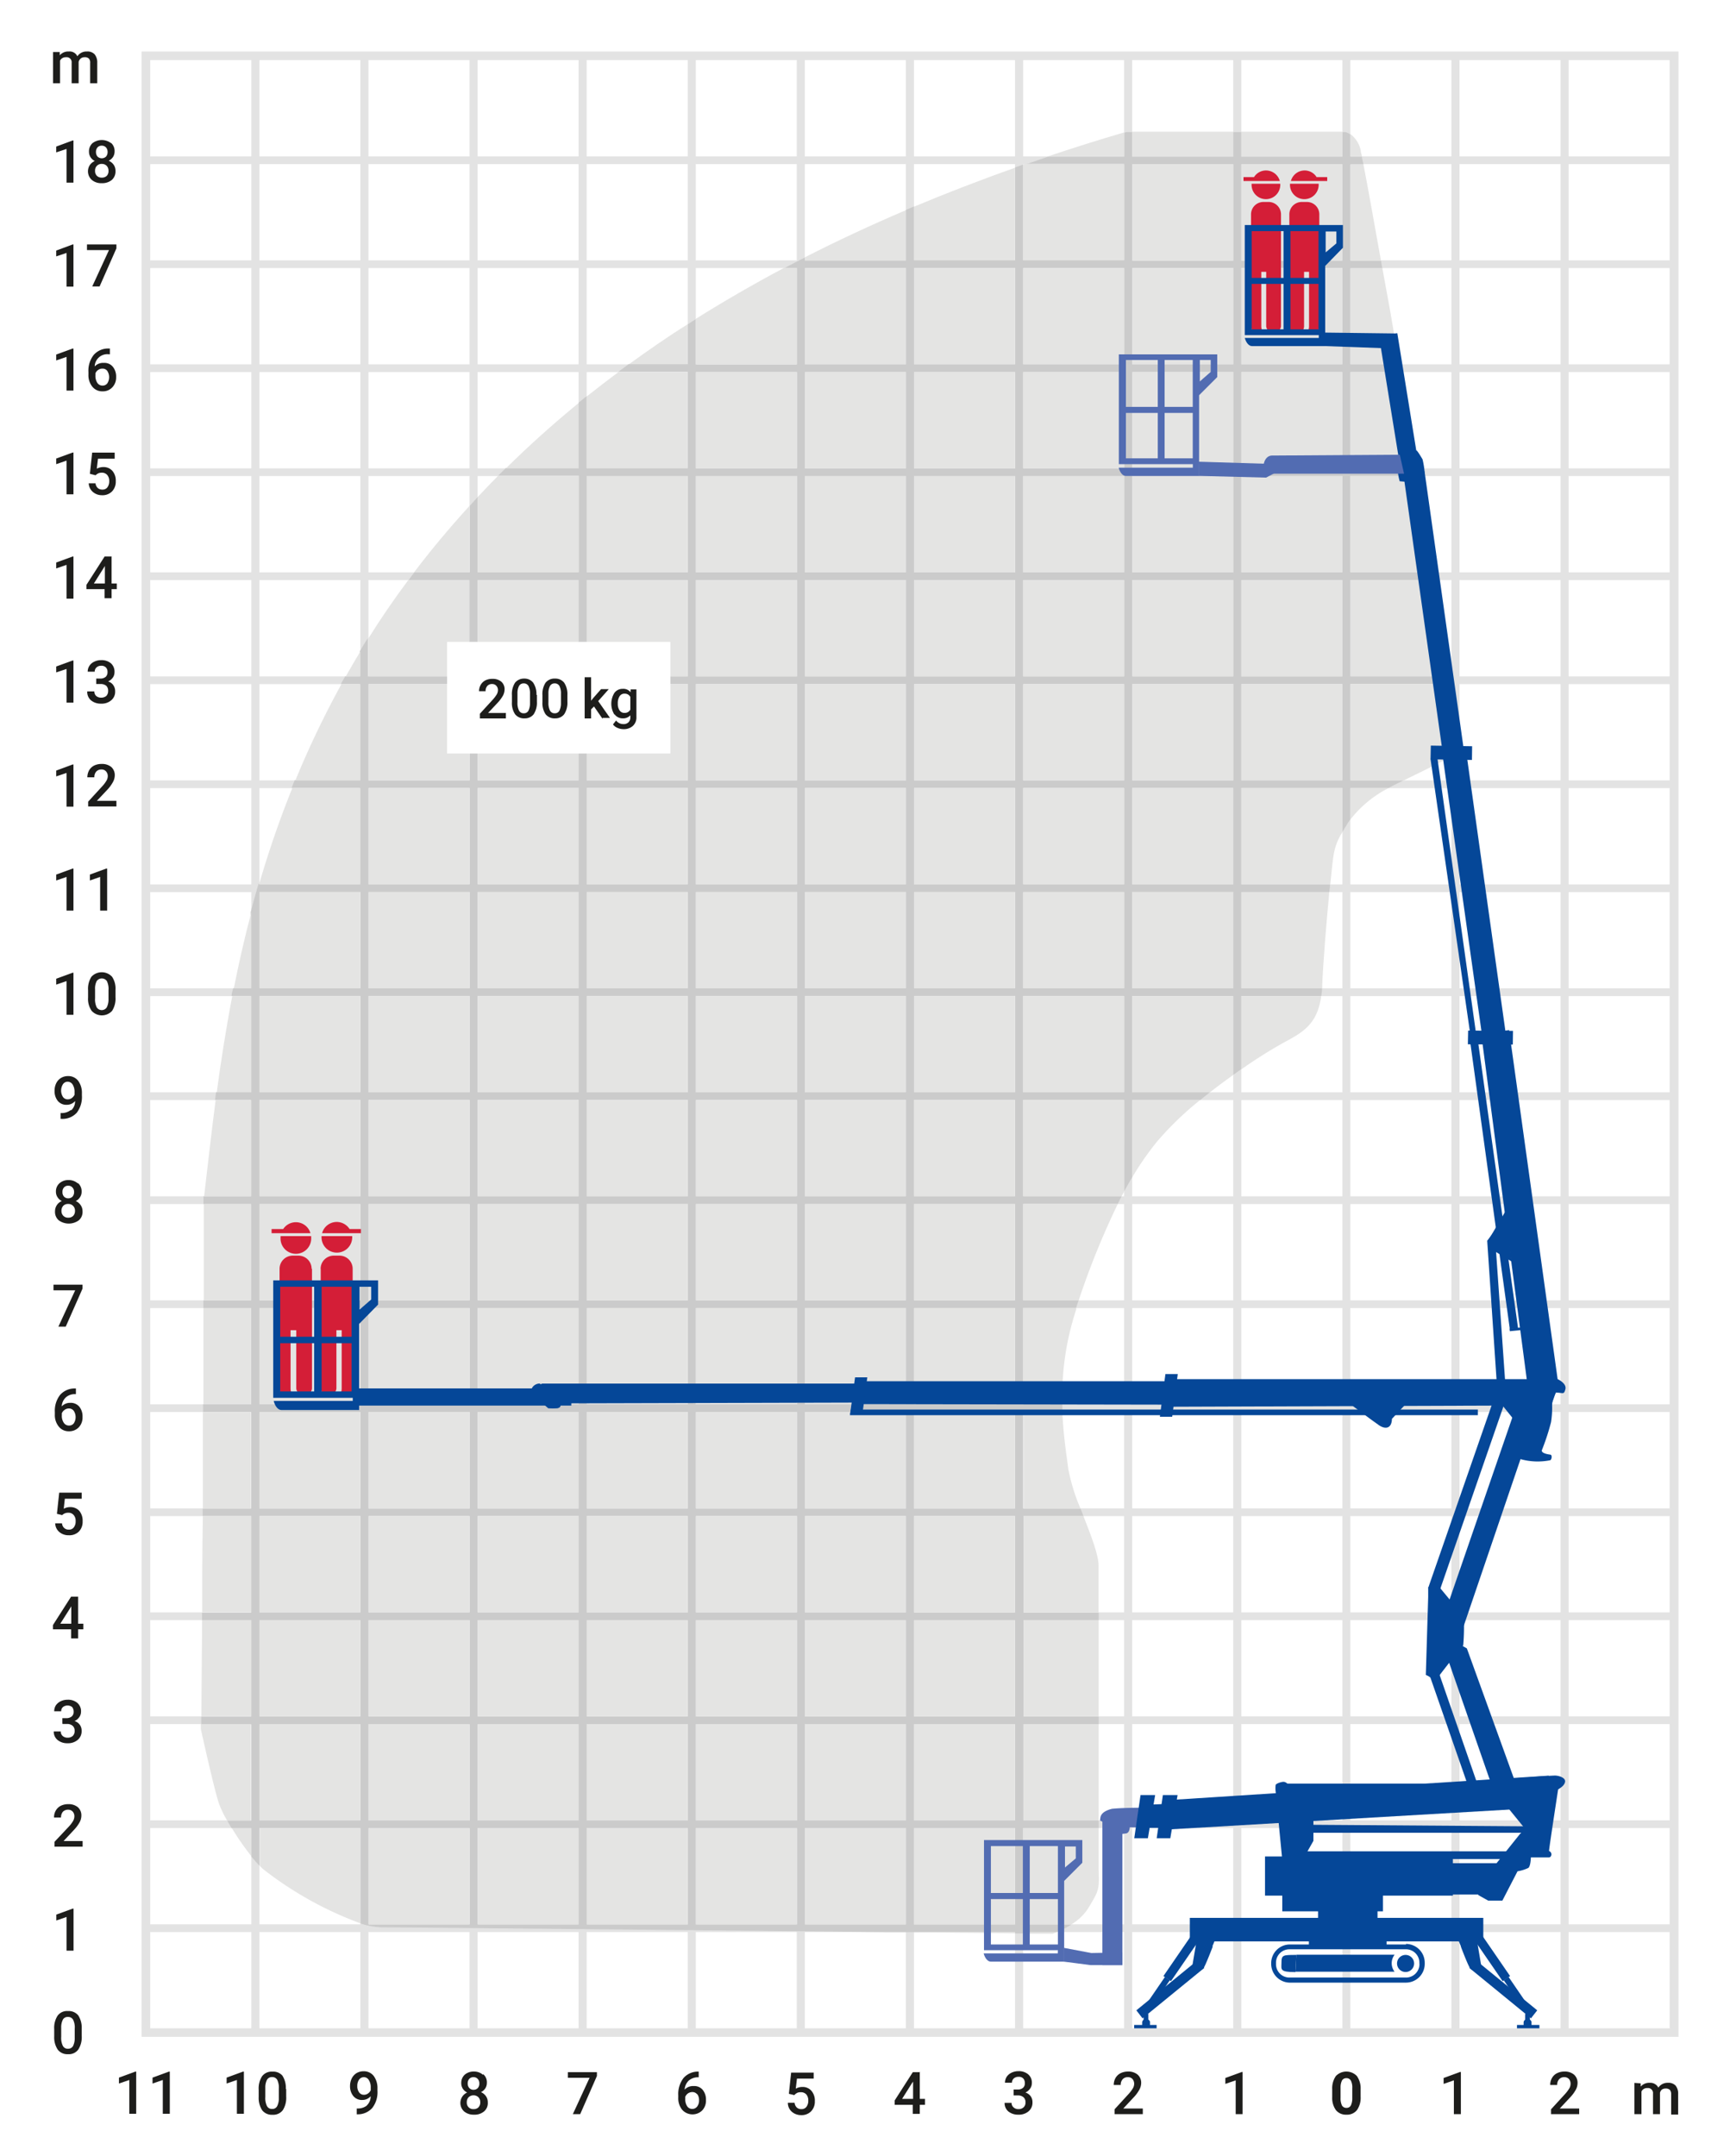 <svg id="Ebene_1" data-name="Ebene 1" xmlns="http://www.w3.org/2000/svg" xmlns:xlink="http://www.w3.org/1999/xlink" viewBox="0 0 190.53 237.41"><rect x="0" y="0" width="190.53" height="237.41" fill="#333333" stroke="none"/><defs><style>.cls-1{fill:none;}.cls-2{clip-path:url(#clip-path);}.cls-3{fill:#fff;}.cls-4{fill:#e3e3e3;}.cls-5{fill:#1d1d1b;}.cls-6{fill:#cbcbcb;}.cls-7{fill:#e4e4e3;}.cls-8{fill:#526cb2;}.cls-9{fill:#054798;}.cls-10{fill:#d41e37;}</style><clipPath id="clip-path" transform="translate(-500 -302.89)"><rect class="cls-1" x="500" y="302.89" width="190.53" height="237.41"/></clipPath></defs><title>120_Arbeitsbereich_Gelenkteleskop-Raupenarbeitsbühne_18m</title><g class="cls-2"><polyline class="cls-3" points="0 0 0 237.41 190.53 237.41 190.53 0 0 0"/></g><polyline class="cls-4" points="15.59 5.67 15.59 224.28 184.86 224.28 184.86 5.67 15.59 5.67"/><path class="cls-5" d="M515,531h-.1l-1.8.66v.65l1.14-.39v3.72H515V531Zm3.7,0h-.1l-1.8.66v.65l1.13-.39v3.72h.77V531Z" transform="translate(-500 -302.89)"/><polygon class="cls-5" points="8.1 210.16 8.01 210.16 6.2 210.82 6.2 211.47 7.33 211.08 7.33 214.79 8.1 214.79 8.1 210.16 8.1 210.16"/><path class="cls-5" d="M509.12,505.61H507l1.13-1.21a4.12,4.12,0,0,0,.64-.86,1.55,1.55,0,0,0,.19-.72,1.19,1.19,0,0,0-.39-.94,1.58,1.58,0,0,0-1.06-.33,1.8,1.8,0,0,0-.82.18,1.34,1.34,0,0,0-.55.53,1.48,1.48,0,0,0-.19.76h.77a1,1,0,0,1,.2-.63.78.78,0,0,1,.59-.23.66.66,0,0,1,.5.21.76.76,0,0,1,.18.53,1.05,1.05,0,0,1-.14.5,3.59,3.59,0,0,1-.47.62L506,505.7v.53h3.1v-.62Z" transform="translate(-500 -302.89)"/><path class="cls-5" d="M508.62,478.7h-.79l-2,3.13,0,.47h2v1h.77v-1h.58v-.62h-.58v-3Zm-.82,1.15.05-.1v1.93h-1.21l1.16-1.83Z" transform="translate(-500 -302.89)"/><path class="cls-5" d="M506.84,469.73a.92.92,0,0,1,.32-.21.88.88,0,0,1,.35-.06.73.73,0,0,1,.6.25.93.93,0,0,1,.22.67,1.05,1.05,0,0,1-.2.69.64.64,0,0,1-.55.25.72.72,0,0,1-.51-.18.77.77,0,0,1-.24-.51h-.75a1.29,1.29,0,0,0,.45.95,1.56,1.56,0,0,0,1.05.36,1.48,1.48,0,0,0,1.12-.42,1.54,1.54,0,0,0,.4-1.12,1.69,1.69,0,0,0-.36-1.14,1.31,1.31,0,0,0-1-.42,1.43,1.43,0,0,0-.72.18l.12-1.1H509v-.67h-2.48l-.25,2.33.62.15Z" transform="translate(-500 -302.89)"/><path class="cls-5" d="M508.34,455.78a2.14,2.14,0,0,0-1.71.69,2.84,2.84,0,0,0-.59,1.9v.27a2,2,0,0,0,.43,1.33,1.38,1.38,0,0,0,1.12.52,1.45,1.45,0,0,0,1.09-.44,1.57,1.57,0,0,0,.41-1.14,1.69,1.69,0,0,0-.35-1.12,1.22,1.22,0,0,0-1-.43,1.23,1.23,0,0,0-.94.39,1.44,1.44,0,0,1,.46-1,1.48,1.48,0,0,1,1-.35h.1v-.64Zm-.21,2.47a1.26,1.26,0,0,1,0,1.36.64.64,0,0,1-.54.25.66.66,0,0,1-.56-.3,1.33,1.33,0,0,1-.22-.82v-.23a.83.83,0,0,1,.31-.38.8.8,0,0,1,.47-.15.65.65,0,0,1,.54.27Z" transform="translate(-500 -302.89)"/><polygon class="cls-5" points="9.09 141.46 5.89 141.46 5.89 142.08 8.28 142.08 6.43 146.08 7.24 146.08 9.09 141.89 9.09 141.46 9.09 141.46"/><path class="cls-5" d="M508.55,433.18a1.5,1.5,0,0,0-1-.35,1.45,1.45,0,0,0-1,.35,1.19,1.19,0,0,0-.39.94,1.06,1.06,0,0,0,.18.6,1.13,1.13,0,0,0,.47.42,1.17,1.17,0,0,0-.55.45,1.2,1.2,0,0,0-.2.67,1.22,1.22,0,0,0,.41,1,1.88,1.88,0,0,0,2.21,0,1.21,1.21,0,0,0,.41-1,1.14,1.14,0,0,0-.2-.66,1.25,1.25,0,0,0-.55-.46,1.13,1.13,0,0,0,.47-.42,1.06,1.06,0,0,0,.18-.6,1.21,1.21,0,0,0-.38-.94Zm-.49,3.59a.73.73,0,0,1-.54.2.71.71,0,0,1-.55-.21.73.73,0,0,1-.2-.54.8.8,0,0,1,.2-.56.72.72,0,0,1,.54-.2.72.72,0,0,1,.54.21.74.74,0,0,1,.21.55.76.76,0,0,1-.2.55Zm-.07-2.12a.65.65,0,0,1-.47.19.62.62,0,0,1-.47-.19.7.7,0,0,1-.17-.51.68.68,0,0,1,.17-.5.58.58,0,0,1,.46-.19.59.59,0,0,1,.47.2.69.69,0,0,1,.18.49.75.75,0,0,1-.17.51Z" transform="translate(-500 -302.89)"/><path class="cls-5" d="M507.79,425.12a1.6,1.6,0,0,1-1,.33h-.12v.64h.1a2.12,2.12,0,0,0,1.68-.67,2.85,2.85,0,0,0,.57-1.91v-.21a2.22,2.22,0,0,0-.41-1.4,1.36,1.36,0,0,0-1.11-.52,1.48,1.48,0,0,0-.79.21,1.4,1.4,0,0,0-.52.58,1.83,1.83,0,0,0-.18.82,1.7,1.7,0,0,0,.36,1.13,1.21,1.21,0,0,0,1,.42,1.19,1.19,0,0,0,.9-.41,1.34,1.34,0,0,1-.41,1Zm-.86-1.45a1.31,1.31,0,0,1,0-1.39.62.62,0,0,1,.53-.28.65.65,0,0,1,.54.31,1.48,1.48,0,0,1,.21.83v.3a1,1,0,0,1-.32.37.75.75,0,0,1-.43.13.62.62,0,0,1-.53-.27Z" transform="translate(-500 -302.89)"/><path class="cls-5" d="M508.1,410H508l-1.81.66v.65l1.14-.39v3.71h.76V410Zm4.62,1.89a2.33,2.33,0,0,0-.38-1.45,1.55,1.55,0,0,0-2.27,0,2.46,2.46,0,0,0-.37,1.49v.8a2.29,2.29,0,0,0,.39,1.46,1.52,1.52,0,0,0,2.26,0,2.52,2.52,0,0,0,.37-1.5v-.8Zm-.77,1a1.92,1.92,0,0,1-.19.92.66.66,0,0,1-1.11,0,2,2,0,0,1-.18-1v-1a1.72,1.72,0,0,1,.18-.89.68.68,0,0,1,1.12,0,1.94,1.94,0,0,1,.18,1v1Z" transform="translate(-500 -302.89)"/><path class="cls-5" d="M508.1,398.53H508l-1.81.66v.65l1.14-.39v3.71h.76v-4.63Zm3.7,0h-.1l-1.8.66v.65l1.13-.39v3.71h.77v-4.63Z" transform="translate(-500 -302.89)"/><path class="cls-5" d="M508.1,387.07H508l-1.81.67v.64l1.14-.38v3.71h.76v-4.64Zm4.72,4h-2.15l1.13-1.2a4,4,0,0,0,.64-.87,1.57,1.57,0,0,0,.2-.72,1.19,1.19,0,0,0-.39-.94,1.6,1.6,0,0,0-1.06-.33,1.84,1.84,0,0,0-.83.18,1.34,1.34,0,0,0-.55.53,1.59,1.59,0,0,0-.19.76h.77a.9.9,0,0,1,.21-.63.75.75,0,0,1,.58-.23.63.63,0,0,1,.5.21.76.76,0,0,1,.19.53,1,1,0,0,1-.15.5,3.59,3.59,0,0,1-.47.62l-1.54,1.68v.53h3.11v-.62Z" transform="translate(-500 -302.89)"/><path class="cls-5" d="M508.1,375.62H508l-1.81.66v.65l1.14-.38v3.71h.76v-4.64Zm2.5,2.59h.46a.94.94,0,0,1,.64.19.73.73,0,0,1,.21.56.77.77,0,0,1-.2.56.85.85,0,0,1-.57.19.81.81,0,0,1-.55-.19.65.65,0,0,1-.2-.5h-.78a1.2,1.2,0,0,0,.43,1,1.68,1.68,0,0,0,1.09.35,1.61,1.61,0,0,0,1.12-.37,1.21,1.21,0,0,0,.43-1,1.12,1.12,0,0,0-.2-.66,1,1,0,0,0-.58-.41,1.33,1.33,0,0,0,.52-.42,1,1,0,0,0,.19-.58,1.24,1.24,0,0,0-.39-1,1.6,1.6,0,0,0-1.09-.35,1.66,1.66,0,0,0-.75.17,1.24,1.24,0,0,0-.53.45,1.15,1.15,0,0,0-.19.65h.77a.62.62,0,0,1,.2-.47.72.72,0,0,1,.51-.18.67.67,0,0,1,.53.19.69.69,0,0,1,.17.51.67.67,0,0,1-.2.52.91.91,0,0,1-.57.19h-.47v.61Z" transform="translate(-500 -302.89)"/><path class="cls-5" d="M508.1,364.17H508l-1.81.66v.65l1.14-.39v3.72h.76v-4.64Zm4.22,0h-.8l-2,3.12,0,.47h2v1h.77v-1h.57v-.62h-.57v-3Zm-.83,1.14.06-.1v1.93h-1.21l1.15-1.83Z" transform="translate(-500 -302.89)"/><path class="cls-5" d="M508.1,352.72H508l-1.81.66V354l1.14-.39v3.71h.76v-4.63Zm2.43,2.5a1.08,1.08,0,0,1,.32-.22,1,1,0,0,1,.36-.06.76.76,0,0,1,.6.25,1,1,0,0,1,.22.67,1.11,1.11,0,0,1-.2.69.66.66,0,0,1-.56.25.72.72,0,0,1-.51-.18.82.82,0,0,1-.24-.51h-.75a1.33,1.33,0,0,0,.46.95,1.52,1.52,0,0,0,1,.36,1.47,1.47,0,0,0,1.11-.42,1.54,1.54,0,0,0,.41-1.12,1.65,1.65,0,0,0-.37-1.14,1.28,1.28,0,0,0-1-.42,1.48,1.48,0,0,0-.72.18l.13-1.1h1.84v-.67h-2.48l-.25,2.33.61.16Z" transform="translate(-500 -302.89)"/><path class="cls-5" d="M508.1,329.81H508l-1.81.67v.64l1.14-.38v3.71h.76v-4.64Zm4.69,0h-3.21v.62H512l-1.84,4h.81l1.85-4.19v-.43Z" transform="translate(-500 -302.89)"/><path class="cls-5" d="M508.1,318.36H508l-1.81.67v.64l1.14-.38V323h.76v-4.64Zm4.14.3a1.69,1.69,0,0,0-2.06,0,1.21,1.21,0,0,0-.38.94,1.13,1.13,0,0,0,.17.6,1.19,1.19,0,0,0,.47.42,1.29,1.29,0,0,0-.55.45,1.27,1.27,0,0,0,.22,1.63,1.6,1.6,0,0,0,1.1.36,1.67,1.67,0,0,0,1.1-.35,1.25,1.25,0,0,0,.41-1,1.14,1.14,0,0,0-.19-.66,1.28,1.28,0,0,0-.56-.46,1.22,1.22,0,0,0,.48-.42,1.13,1.13,0,0,0,.17-.6,1.21,1.21,0,0,0-.38-.94Zm-.48,3.59a.76.76,0,0,1-.55.2.74.74,0,0,1-.55-.21.73.73,0,0,1-.19-.54.72.72,0,0,1,.2-.55.7.7,0,0,1,.54-.21.73.73,0,0,1,.54.21.77.77,0,0,1,.2.55.74.74,0,0,1-.19.55Zm-.08-2.12a.68.68,0,0,1-.94,0,.75.75,0,0,1-.17-.51.72.72,0,0,1,.17-.5.6.6,0,0,1,.47-.19.62.62,0,0,1,.47.2.73.73,0,0,1,.17.49.75.75,0,0,1-.17.51Z" transform="translate(-500 -302.89)"/><path class="cls-5" d="M526.86,531h-.1l-1.8.66v.65l1.13-.39v3.72h.77V531Zm4.62,1.89a2.49,2.49,0,0,0-.38-1.45A1.34,1.34,0,0,0,530,531a1.32,1.32,0,0,0-1.13.5,2.47,2.47,0,0,0-.38,1.5v.8a2.47,2.47,0,0,0,.39,1.46,1.34,1.34,0,0,0,1.13.49,1.32,1.32,0,0,0,1.14-.51,2.55,2.55,0,0,0,.37-1.5v-.8Zm-.77,1a1.89,1.89,0,0,1-.19.92.59.59,0,0,1-.55.3.61.61,0,0,1-.57-.32,2,2,0,0,1-.18-1v-1a1.83,1.83,0,0,1,.19-.9.61.61,0,0,1,.55-.29.62.62,0,0,1,.57.3,2,2,0,0,1,.18,1v1Z" transform="translate(-500 -302.89)"/><path class="cls-5" d="M540.41,534.73a1.6,1.6,0,0,1-1,.33h-.12v.64h.1A2.12,2.12,0,0,0,541,535a2.83,2.83,0,0,0,.57-1.91v-.21a2.22,2.22,0,0,0-.41-1.4,1.36,1.36,0,0,0-1.11-.52,1.48,1.48,0,0,0-.79.21,1.4,1.4,0,0,0-.52.58,1.85,1.85,0,0,0-.19.83,1.7,1.7,0,0,0,.37,1.12,1.21,1.21,0,0,0,1,.42,1.19,1.19,0,0,0,.9-.41,1.34,1.34,0,0,1-.41,1Zm-.86-1.45a1.08,1.08,0,0,1-.2-.7,1.15,1.15,0,0,1,.19-.69.65.65,0,0,1,.54-.28.63.63,0,0,1,.54.32,1.42,1.42,0,0,1,.21.82v.3a.89.89,0,0,1-.32.37.75.75,0,0,1-.43.13.62.62,0,0,1-.53-.27Z" transform="translate(-500 -302.89)"/><path class="cls-5" d="M553.18,531.34a1.48,1.48,0,0,0-1-.35,1.49,1.49,0,0,0-1,.35,1.21,1.21,0,0,0-.38.93,1.14,1.14,0,0,0,.17.61,1.22,1.22,0,0,0,.48.42,1.26,1.26,0,0,0-.34,2.08,1.62,1.62,0,0,0,1.1.36,1.6,1.6,0,0,0,1.1-.36,1.18,1.18,0,0,0,.41-1,1.14,1.14,0,0,0-.19-.66,1.28,1.28,0,0,0-.56-.46,1.22,1.22,0,0,0,.48-.42,1.14,1.14,0,0,0,.17-.61,1.17,1.17,0,0,0-.38-.93Zm-.48,3.59a.74.74,0,0,1-.55.2.7.7,0,0,1-.74-.75.76.76,0,0,1,.2-.56.79.79,0,0,1,1.08,0,.77.77,0,0,1,.2.55.75.75,0,0,1-.19.55Zm-.08-2.12a.62.62,0,0,1-.47.19.61.61,0,0,1-.46-.19.71.71,0,0,1-.18-.51.72.72,0,0,1,.17-.5.6.6,0,0,1,.47-.19.6.6,0,0,1,.47.2.68.68,0,0,1,.17.49.7.7,0,0,1-.17.51Z" transform="translate(-500 -302.89)"/><polygon class="cls-5" points="65.74 228.17 62.54 228.17 62.54 228.79 64.93 228.79 63.09 232.79 63.9 232.79 65.74 228.59 65.74 228.17 65.74 228.17"/><path class="cls-5" d="M577,531a2.13,2.13,0,0,0-1.71.69,2.87,2.87,0,0,0-.59,1.91v.26a2,2,0,0,0,.43,1.34,1.53,1.53,0,0,0,2.21.07,1.57,1.57,0,0,0,.41-1.14,1.68,1.68,0,0,0-.35-1.11,1.19,1.19,0,0,0-1-.43,1.27,1.27,0,0,0-1,.39,1.51,1.51,0,0,1,.46-1,1.58,1.58,0,0,1,1-.36h.09V531Zm-.21,2.47a1.15,1.15,0,0,1,.2.69,1.09,1.09,0,0,1-.2.67.68.68,0,0,1-1.1,0,1.37,1.37,0,0,1-.22-.82v-.24a.89.89,0,0,1,.31-.38.86.86,0,0,1,.47-.14.67.67,0,0,1,.54.26Z" transform="translate(-500 -302.89)"/><path class="cls-5" d="M587.52,533.54a1.08,1.08,0,0,1,.32-.22,1,1,0,0,1,.36-.05.78.78,0,0,1,.6.24,1,1,0,0,1,.22.67,1.11,1.11,0,0,1-.2.69.66.66,0,0,1-.55.26.73.73,0,0,1-.52-.18.85.85,0,0,1-.24-.52h-.74a1.29,1.29,0,0,0,.45,1,1.56,1.56,0,0,0,1,.36,1.47,1.47,0,0,0,1.11-.42,1.53,1.53,0,0,0,.41-1.12,1.64,1.64,0,0,0-.37-1.13,1.25,1.25,0,0,0-1-.43,1.4,1.4,0,0,0-.73.19l.13-1.11h1.84v-.66h-2.48l-.25,2.33.61.15Z" transform="translate(-500 -302.89)"/><path class="cls-5" d="M601.33,531.06h-.8l-2,3.12,0,.47h2v1h.77v-1h.57V534h-.57v-3Zm-.83,1.14.06-.1V534h-1.21l1.15-1.83Z" transform="translate(-500 -302.89)"/><path class="cls-5" d="M625.86,535.06h-2.15l1.13-1.21a4,4,0,0,0,.64-.86,1.57,1.57,0,0,0,.2-.72,1.19,1.19,0,0,0-.39-.94,1.59,1.59,0,0,0-1.06-.34,1.85,1.85,0,0,0-.83.19,1.34,1.34,0,0,0-.55.53,1.56,1.56,0,0,0-.19.76h.77a.89.89,0,0,1,.21-.63.75.75,0,0,1,.58-.23.65.65,0,0,1,.5.2.81.81,0,0,1,.19.54,1,1,0,0,1-.15.5,4,4,0,0,1-.47.62l-1.54,1.68v.53h3.11v-.62Z" transform="translate(-500 -302.89)"/><polygon class="cls-5" points="136.85 228.15 136.76 228.15 134.95 228.81 134.95 229.46 136.09 229.07 136.09 232.79 136.85 232.79 136.85 228.15 136.85 228.15"/><path class="cls-5" d="M649.85,532.92a2.34,2.34,0,0,0-.41-1.43,1.6,1.6,0,0,0-2.32,0,2.38,2.38,0,0,0-.4,1.47v.85a2.28,2.28,0,0,0,.41,1.43,1.41,1.41,0,0,0,1.16.5,1.39,1.39,0,0,0,1.16-.51,2.35,2.35,0,0,0,.4-1.46v-.85Zm-.92,1a1.83,1.83,0,0,1-.16.81.52.52,0,0,1-.48.26.54.54,0,0,1-.5-.27,1.85,1.85,0,0,1-.15-.84v-1.13a1.69,1.69,0,0,1,.16-.78.54.54,0,0,1,.48-.25.54.54,0,0,1,.49.26,1.66,1.66,0,0,1,.16.84v1.1Z" transform="translate(-500 -302.89)"/><polygon class="cls-5" points="160.89 228.15 160.79 228.15 158.99 228.81 158.99 229.46 160.12 229.07 160.12 232.79 160.89 232.79 160.89 228.15 160.89 228.15"/><path class="cls-5" d="M673.92,535.06h-2.14l1.13-1.21a4,4,0,0,0,.64-.86,1.55,1.55,0,0,0,.19-.72,1.19,1.19,0,0,0-.39-.94,1.57,1.57,0,0,0-1.06-.34,1.8,1.8,0,0,0-.82.19,1.28,1.28,0,0,0-.55.53,1.45,1.45,0,0,0-.19.76h.77a.89.89,0,0,1,.21-.63.74.74,0,0,1,.58-.23.67.67,0,0,1,.5.2.8.8,0,0,1,.18.54,1,1,0,0,1-.14.5,4,4,0,0,1-.47.62l-1.54,1.68v.53h3.1v-.62Z" transform="translate(-500 -302.89)"/><polyline class="cls-3" points="16.55 121.13 16.55 131.73 27.68 131.73 27.68 121.13 16.55 121.13"/><polyline class="cls-3" points="28.57 121.13 28.57 131.73 39.69 131.73 39.69 121.13 28.57 121.13"/><polyline class="cls-3" points="40.58 121.13 40.58 131.73 51.71 131.73 51.71 121.13 40.58 121.13"/><polyline class="cls-3" points="52.6 121.13 52.6 131.73 63.72 131.73 63.72 121.13 52.6 121.13"/><polyline class="cls-3" points="64.61 121.13 64.61 131.73 75.74 131.73 75.74 121.13 64.61 121.13"/><polyline class="cls-3" points="76.63 121.13 76.63 131.73 87.75 131.73 87.75 121.13 76.63 121.13"/><polyline class="cls-3" points="16.55 132.58 16.55 143.18 27.68 143.18 27.68 132.58 16.55 132.58"/><polyline class="cls-3" points="28.57 132.58 28.57 143.18 39.69 143.18 39.69 132.58 28.57 132.58"/><polyline class="cls-3" points="40.58 132.58 40.58 143.18 51.71 143.18 51.71 132.58 40.58 132.58"/><polyline class="cls-3" points="52.6 132.58 52.6 143.18 63.72 143.18 63.72 132.58 52.6 132.58"/><polyline class="cls-3" points="64.61 132.58 64.61 143.18 75.74 143.18 75.74 132.58 64.61 132.58"/><polyline class="cls-3" points="76.63 132.58 76.63 143.18 87.75 143.18 87.75 132.58 76.63 132.58"/><polyline class="cls-3" points="16.55 144.03 16.55 154.63 27.68 154.63 27.68 144.03 16.55 144.03"/><polyline class="cls-3" points="28.57 144.03 28.57 154.63 39.69 154.63 39.69 144.03 28.57 144.03"/><polyline class="cls-3" points="40.58 144.03 40.58 154.63 51.71 154.63 51.71 144.03 40.58 144.03"/><polyline class="cls-3" points="52.6 144.03 52.6 154.63 63.72 154.63 63.72 144.03 52.6 144.03"/><polyline class="cls-3" points="64.61 144.03 64.61 154.63 75.74 154.63 75.74 144.03 64.61 144.03"/><polyline class="cls-3" points="76.63 144.03 76.63 154.63 87.75 154.63 87.75 144.03 76.63 144.03"/><polyline class="cls-3" points="16.55 155.48 16.55 166.09 27.68 166.09 27.68 155.48 16.55 155.48"/><polyline class="cls-3" points="28.57 155.48 28.57 166.09 39.69 166.09 39.69 155.48 28.57 155.48"/><polyline class="cls-3" points="40.58 155.48 40.58 166.09 51.71 166.09 51.71 155.48 40.58 155.48"/><polyline class="cls-3" points="52.6 155.48 52.6 166.09 63.72 166.09 63.72 155.48 52.6 155.48"/><polyline class="cls-3" points="64.61 155.48 64.61 166.09 75.74 166.09 75.74 155.48 64.61 155.48"/><polyline class="cls-3" points="76.63 155.48 76.63 166.09 87.75 166.09 87.75 155.48 76.63 155.48"/><polyline class="cls-3" points="16.55 166.94 16.55 177.54 27.68 177.54 27.68 166.94 16.55 166.94"/><polyline class="cls-3" points="28.57 166.94 28.57 177.54 39.69 177.54 39.69 166.94 28.57 166.94"/><polyline class="cls-3" points="40.58 166.94 40.58 177.54 51.71 177.54 51.71 166.94 40.58 166.94"/><polyline class="cls-3" points="52.6 166.94 52.6 177.54 63.72 177.54 63.72 166.94 52.6 166.94"/><polyline class="cls-3" points="64.61 166.94 64.61 177.54 75.74 177.54 75.74 166.94 64.61 166.94"/><polyline class="cls-3" points="76.63 166.94 76.63 177.54 87.75 177.54 87.75 166.94 76.63 166.94"/><polyline class="cls-3" points="16.55 178.39 16.55 188.99 27.68 188.99 27.68 178.39 16.55 178.39"/><polyline class="cls-3" points="28.57 178.39 28.57 188.99 39.69 188.99 39.69 178.39 28.57 178.39"/><polyline class="cls-3" points="40.58 178.39 40.58 188.99 51.71 188.99 51.71 178.39 40.58 178.39"/><polyline class="cls-3" points="52.6 178.39 52.6 188.99 63.72 188.99 63.72 178.39 52.6 178.39"/><polyline class="cls-3" points="64.61 178.39 64.61 188.99 75.74 188.99 75.74 178.39 64.61 178.39"/><polyline class="cls-3" points="76.63 178.39 76.63 188.99 87.75 188.99 87.75 178.39 76.63 178.39"/><polyline class="cls-3" points="16.55 189.84 16.55 200.44 27.68 200.44 27.68 189.84 16.55 189.84"/><polyline class="cls-3" points="28.57 189.84 28.57 200.44 39.69 200.44 39.69 189.84 28.57 189.84"/><polyline class="cls-3" points="40.58 189.84 40.58 200.44 51.71 200.44 51.71 189.84 40.58 189.84"/><polyline class="cls-3" points="52.6 189.84 52.6 200.44 63.72 200.44 63.72 189.84 52.6 189.84"/><polyline class="cls-3" points="64.61 189.84 64.61 200.44 75.74 200.44 75.74 189.84 64.61 189.84"/><polyline class="cls-3" points="76.63 189.84 76.63 200.44 87.75 200.44 87.75 189.84 76.63 189.84"/><polyline class="cls-3" points="16.55 201.29 16.55 211.89 27.68 211.89 27.68 201.29 16.55 201.29"/><polyline class="cls-3" points="28.57 201.29 28.57 211.89 39.69 211.89 39.69 201.29 28.57 201.29"/><polyline class="cls-3" points="40.58 201.29 40.58 211.89 51.71 211.89 51.71 201.29 40.58 201.29"/><polyline class="cls-3" points="52.6 201.29 52.6 211.89 63.72 211.89 63.72 201.29 52.6 201.29"/><polyline class="cls-3" points="64.61 201.29 64.61 211.89 75.74 211.89 75.74 201.29 64.61 201.29"/><polyline class="cls-3" points="76.63 201.29 76.63 211.89 87.75 211.89 87.75 201.29 76.63 201.29"/><polygon class="cls-3" points="16.55 212.74 16.55 223.34 27.68 223.34 27.68 212.74 16.55 212.74 16.55 212.74"/><polygon class="cls-3" points="28.57 212.74 28.57 223.34 39.69 223.34 39.69 212.74 28.57 212.74 28.57 212.74"/><polyline class="cls-3" points="40.58 212.74 40.58 223.34 51.71 223.34 51.71 212.74 40.58 212.74"/><polyline class="cls-3" points="52.6 212.74 52.6 223.34 63.72 223.34 63.72 212.74 52.6 212.74"/><polyline class="cls-3" points="64.61 212.74 64.61 223.34 75.74 223.34 75.74 212.74 64.61 212.74"/><polyline class="cls-3" points="76.63 212.74 76.63 223.34 87.75 223.34 87.75 212.74 76.63 212.74"/><polyline class="cls-3" points="16.55 109.68 16.55 120.28 27.68 120.28 27.68 109.68 16.55 109.68"/><polyline class="cls-3" points="28.57 109.68 28.57 120.28 39.69 120.28 39.69 109.68 28.57 109.68"/><polyline class="cls-3" points="40.58 109.68 40.58 120.28 51.71 120.28 51.71 109.68 40.58 109.68"/><polyline class="cls-3" points="52.6 109.68 52.6 120.28 63.72 120.28 63.72 109.68 52.6 109.68"/><polyline class="cls-3" points="64.61 109.68 64.61 120.28 75.74 120.28 75.74 109.68 64.61 109.68"/><polyline class="cls-3" points="76.63 109.68 76.63 120.28 87.75 120.28 87.75 109.68 76.63 109.68"/><polyline class="cls-3" points="88.64 121.13 88.64 131.73 99.77 131.73 99.77 121.13 88.64 121.13"/><polyline class="cls-3" points="88.64 132.58 88.64 143.18 99.77 143.18 99.77 132.58 88.64 132.58"/><polyline class="cls-3" points="88.64 144.03 88.64 154.63 99.77 154.63 99.77 144.03 88.64 144.03"/><polyline class="cls-3" points="88.64 155.48 88.64 166.09 99.77 166.09 99.77 155.48 88.64 155.48"/><polyline class="cls-3" points="88.64 166.94 88.64 177.54 99.77 177.54 99.77 166.94 88.64 166.94"/><polyline class="cls-3" points="88.64 178.39 88.64 188.99 99.77 188.99 99.77 178.39 88.64 178.39"/><polyline class="cls-3" points="88.64 189.84 88.64 200.44 99.77 200.44 99.77 189.84 88.64 189.84"/><polyline class="cls-3" points="88.64 201.29 88.64 211.89 99.77 211.89 99.77 201.29 88.64 201.29"/><polyline class="cls-3" points="88.64 212.74 88.64 223.34 99.77 223.34 99.77 212.74 88.64 212.74"/><polyline class="cls-3" points="88.64 109.68 88.64 120.28 99.77 120.28 99.77 109.68 88.64 109.68"/><polyline class="cls-3" points="100.66 121.13 100.66 131.73 111.79 131.73 111.79 121.13 100.66 121.13"/><polyline class="cls-3" points="100.66 132.58 100.66 143.18 111.79 143.18 111.79 132.58 100.66 132.58"/><polyline class="cls-3" points="100.66 144.03 100.66 154.63 111.79 154.63 111.79 144.03 100.66 144.03"/><polyline class="cls-3" points="100.66 155.48 100.66 166.09 111.79 166.09 111.79 155.48 100.66 155.48"/><polyline class="cls-3" points="100.66 166.94 100.66 177.54 111.79 177.54 111.79 166.94 100.66 166.94"/><polyline class="cls-3" points="100.66 178.39 100.66 188.99 111.79 188.99 111.79 178.39 100.66 178.39"/><polyline class="cls-3" points="100.66 189.84 100.66 200.44 111.79 200.44 111.79 189.84 100.66 189.84"/><polyline class="cls-3" points="100.66 201.29 100.66 211.89 111.79 211.89 111.79 201.29 100.66 201.29"/><polyline class="cls-3" points="100.66 212.74 100.66 223.34 111.79 223.34 111.79 212.74 100.66 212.74"/><polyline class="cls-3" points="100.66 109.68 100.66 120.28 111.79 120.28 111.79 109.68 100.66 109.68"/><polyline class="cls-3" points="112.68 121.13 112.68 131.73 123.8 131.73 123.8 121.13 112.68 121.13"/><polyline class="cls-3" points="112.68 132.58 112.68 143.18 123.8 143.18 123.8 132.58 112.68 132.58"/><polyline class="cls-3" points="112.68 144.03 112.68 154.63 123.8 154.63 123.8 144.03 112.68 144.03"/><polyline class="cls-3" points="112.68 155.48 112.68 166.09 123.8 166.09 123.8 155.48 112.68 155.48"/><polyline class="cls-3" points="112.68 166.94 112.68 177.54 123.8 177.54 123.8 166.94 112.68 166.94"/><polyline class="cls-3" points="112.68 178.39 112.68 188.99 123.8 188.99 123.8 178.39 112.68 178.39"/><polyline class="cls-3" points="112.68 189.84 112.68 200.44 123.8 200.44 123.8 189.84 112.68 189.84"/><polyline class="cls-3" points="112.68 201.29 112.68 211.89 123.8 211.89 123.8 201.29 112.68 201.29"/><polyline class="cls-3" points="112.68 212.74 112.68 223.34 123.8 223.34 123.8 212.74 112.68 212.74"/><polyline class="cls-3" points="112.68 109.68 112.68 120.28 123.8 120.28 123.8 109.68 112.68 109.68"/><polyline class="cls-3" points="124.69 121.13 124.69 131.73 135.82 131.73 135.82 121.13 124.69 121.13"/><polygon class="cls-3" points="124.69 132.58 124.69 143.18 135.82 143.18 135.82 132.58 124.69 132.58 124.69 132.58"/><polygon class="cls-3" points="124.69 144.03 124.69 154.63 135.82 154.63 135.82 144.03 124.69 144.03 124.69 144.03"/><polygon class="cls-3" points="124.69 155.48 124.69 166.09 135.82 166.09 135.82 155.48 124.69 155.48 124.69 155.48"/><polygon class="cls-3" points="124.69 166.94 124.69 177.54 135.82 177.54 135.82 166.94 124.69 166.94 124.69 166.94"/><polygon class="cls-3" points="124.69 178.39 124.69 188.99 135.82 188.99 135.82 178.39 124.69 178.39 124.69 178.39"/><polygon class="cls-3" points="124.69 189.84 124.69 200.44 135.82 200.44 135.82 189.84 124.69 189.84 124.69 189.84"/><polygon class="cls-3" points="124.69 201.29 124.69 211.89 135.82 211.89 135.82 201.29 124.69 201.29 124.69 201.29"/><polygon class="cls-3" points="124.69 212.74 124.69 223.34 135.82 223.34 135.82 212.74 124.69 212.74 124.69 212.74"/><polyline class="cls-3" points="124.69 109.68 124.69 120.28 135.82 120.28 135.82 109.68 124.69 109.68"/><polygon class="cls-3" points="136.71 121.13 136.71 131.73 147.84 131.73 147.84 121.13 136.71 121.13 136.71 121.13"/><polygon class="cls-3" points="136.71 132.58 136.71 143.18 147.84 143.18 147.84 132.58 136.71 132.58 136.71 132.58"/><polygon class="cls-3" points="136.71 144.03 136.71 154.63 147.84 154.63 147.84 144.03 136.71 144.03 136.71 144.03"/><polygon class="cls-3" points="136.71 155.48 136.71 166.09 147.84 166.09 147.84 155.48 136.71 155.48 136.71 155.48"/><polygon class="cls-3" points="136.71 166.94 136.71 177.54 147.84 177.54 147.84 166.94 136.71 166.94 136.71 166.94"/><polygon class="cls-3" points="136.71 178.39 136.71 188.99 147.84 188.99 147.84 178.39 136.71 178.39 136.71 178.39"/><polygon class="cls-3" points="136.71 189.84 136.71 200.44 147.84 200.44 147.84 189.84 136.71 189.84 136.71 189.84"/><polygon class="cls-3" points="136.71 201.29 136.71 211.89 147.84 211.89 147.84 201.29 136.71 201.29 136.71 201.29"/><polygon class="cls-3" points="136.71 212.74 136.71 223.34 147.84 223.34 147.84 212.74 136.71 212.74 136.71 212.74"/><polyline class="cls-3" points="136.71 109.68 136.71 120.28 147.84 120.28 147.84 109.68 136.71 109.68"/><polygon class="cls-3" points="148.72 121.13 148.72 131.73 159.85 131.73 159.85 121.13 148.72 121.13 148.72 121.13"/><polygon class="cls-3" points="148.72 132.58 148.72 143.18 159.85 143.18 159.85 132.58 148.72 132.58 148.72 132.58"/><polygon class="cls-3" points="148.72 144.03 148.72 154.63 159.85 154.63 159.85 144.03 148.72 144.03 148.72 144.03"/><polygon class="cls-3" points="148.72 155.48 148.72 166.09 159.85 166.09 159.85 155.48 148.72 155.48 148.72 155.48"/><polygon class="cls-3" points="148.72 166.94 148.72 177.54 159.85 177.54 159.85 166.94 148.72 166.94 148.72 166.94"/><polygon class="cls-3" points="148.72 178.39 148.72 188.99 159.85 188.99 159.85 178.39 148.72 178.39 148.72 178.39"/><polygon class="cls-3" points="148.72 189.84 148.72 200.44 159.85 200.44 159.85 189.84 148.72 189.84 148.72 189.84"/><polygon class="cls-3" points="148.72 201.29 148.72 211.89 159.85 211.89 159.85 201.29 148.72 201.29 148.72 201.29"/><polygon class="cls-3" points="148.72 212.74 148.72 223.34 159.85 223.34 159.85 212.74 148.72 212.74 148.72 212.74"/><polygon class="cls-3" points="148.72 109.68 148.72 120.28 159.85 120.28 159.85 109.68 148.72 109.68 148.72 109.68"/><polygon class="cls-3" points="160.74 121.13 160.74 131.73 171.87 131.73 171.87 121.13 160.74 121.13 160.74 121.13"/><polygon class="cls-3" points="160.74 132.58 160.74 143.18 171.87 143.18 171.87 132.58 160.74 132.58 160.74 132.58"/><polygon class="cls-3" points="160.74 144.03 160.74 154.63 171.87 154.63 171.87 144.03 160.74 144.03 160.74 144.03"/><polygon class="cls-3" points="160.74 155.48 160.74 166.09 171.87 166.09 171.87 155.48 160.74 155.48 160.74 155.48"/><polygon class="cls-3" points="160.74 166.94 160.74 177.54 171.87 177.54 171.87 166.94 160.74 166.94 160.74 166.94"/><polygon class="cls-3" points="160.74 178.39 160.74 188.99 171.87 188.99 171.87 178.39 160.74 178.39 160.74 178.39"/><polygon class="cls-3" points="160.74 189.84 160.74 200.44 171.87 200.44 171.87 189.84 160.74 189.84 160.74 189.84"/><polygon class="cls-3" points="160.74 201.29 160.74 211.89 171.87 211.89 171.87 201.29 160.74 201.29 160.74 201.29"/><polygon class="cls-3" points="160.74 212.74 160.74 223.34 171.87 223.34 171.87 212.74 160.74 212.74 160.74 212.74"/><polygon class="cls-3" points="160.74 109.68 160.74 120.28 171.87 120.28 171.87 109.68 160.74 109.68 160.74 109.68"/><polygon class="cls-3" points="16.55 63.87 16.55 74.48 27.68 74.48 27.68 63.87 16.55 63.87 16.55 63.87"/><polyline class="cls-3" points="28.57 63.87 28.57 74.48 39.69 74.48 39.69 63.87 28.57 63.87"/><polyline class="cls-3" points="40.58 63.87 40.58 74.48 51.71 74.48 51.71 63.87 40.58 63.87"/><polyline class="cls-3" points="52.6 63.87 52.6 74.48 63.72 74.48 63.72 63.87 52.6 63.87"/><polyline class="cls-3" points="64.61 63.87 64.61 74.48 75.74 74.48 75.74 63.87 64.61 63.87"/><polyline class="cls-3" points="76.63 63.87 76.63 74.48 87.75 74.48 87.75 63.87 76.63 63.87"/><polygon class="cls-3" points="16.55 75.33 16.55 85.93 27.68 85.93 27.68 75.33 16.55 75.33 16.55 75.33"/><polyline class="cls-3" points="28.57 75.33 28.57 85.93 39.69 85.93 39.69 75.33 28.57 75.33"/><polyline class="cls-3" points="40.58 75.33 40.58 85.93 51.71 85.93 51.71 75.33 40.58 75.33"/><polyline class="cls-3" points="52.6 75.33 52.6 85.93 63.72 85.93 63.72 75.33 52.6 75.33"/><polyline class="cls-3" points="64.61 75.33 64.61 85.93 75.74 85.93 75.74 75.33 64.61 75.33"/><polyline class="cls-3" points="76.63 75.33 76.63 85.93 87.75 85.93 87.75 75.33 76.63 75.33"/><polygon class="cls-3" points="16.55 86.78 16.55 97.38 27.68 97.38 27.68 86.78 16.55 86.78 16.55 86.78"/><polyline class="cls-3" points="28.57 86.78 28.57 97.38 39.69 97.38 39.69 86.78 28.57 86.78"/><polyline class="cls-3" points="40.58 86.78 40.58 97.38 51.71 97.38 51.71 86.78 40.58 86.78"/><polyline class="cls-3" points="52.6 86.78 52.6 97.38 63.72 97.38 63.72 86.78 52.6 86.78"/><polyline class="cls-3" points="64.61 86.78 64.61 97.38 75.74 97.38 75.74 86.78 64.61 86.78"/><polyline class="cls-3" points="76.63 86.78 76.63 97.38 87.75 97.38 87.75 86.78 76.63 86.78"/><polyline class="cls-3" points="16.55 98.23 16.55 108.83 27.68 108.83 27.68 98.23 16.55 98.23"/><polyline class="cls-3" points="28.57 98.23 28.57 108.83 39.69 108.83 39.69 98.23 28.57 98.23"/><polyline class="cls-3" points="40.58 98.23 40.58 108.83 51.71 108.83 51.71 98.23 40.58 98.23"/><polyline class="cls-3" points="52.6 98.23 52.6 108.83 63.72 108.83 63.72 98.23 52.6 98.23"/><polyline class="cls-3" points="64.61 98.23 64.61 108.83 75.74 108.83 75.74 98.23 64.61 98.23"/><polyline class="cls-3" points="76.63 98.23 76.63 108.83 87.75 108.83 87.75 98.23 76.63 98.23"/><polyline class="cls-3" points="88.64 63.87 88.64 74.48 99.77 74.48 99.77 63.87 88.64 63.87"/><polyline class="cls-3" points="88.64 75.33 88.64 85.93 99.77 85.93 99.77 75.33 88.64 75.33"/><polyline class="cls-3" points="88.64 86.78 88.64 97.38 99.77 97.38 99.77 86.78 88.64 86.78"/><polyline class="cls-3" points="88.64 98.23 88.64 108.83 99.77 108.83 99.77 98.23 88.64 98.23"/><polyline class="cls-3" points="100.66 63.87 100.66 74.48 111.79 74.48 111.79 63.87 100.66 63.87"/><polyline class="cls-3" points="100.66 75.33 100.66 85.93 111.79 85.93 111.79 75.33 100.66 75.33"/><polyline class="cls-3" points="100.66 86.78 100.66 97.38 111.79 97.38 111.79 86.78 100.66 86.78"/><polyline class="cls-3" points="100.66 98.23 100.66 108.83 111.79 108.83 111.79 98.23 100.66 98.23"/><polyline class="cls-3" points="112.68 63.87 112.68 74.48 123.8 74.48 123.8 63.87 112.68 63.87"/><polyline class="cls-3" points="112.68 75.33 112.68 85.93 123.8 85.93 123.8 75.33 112.68 75.33"/><polyline class="cls-3" points="112.68 86.78 112.68 97.38 123.8 97.38 123.8 86.78 112.68 86.78"/><polyline class="cls-3" points="112.68 98.23 112.68 108.83 123.8 108.83 123.8 98.23 112.68 98.23"/><polyline class="cls-3" points="124.69 63.87 124.69 74.48 135.82 74.48 135.82 63.87 124.69 63.87"/><polyline class="cls-3" points="124.69 75.33 124.69 85.93 135.82 85.93 135.82 75.33 124.69 75.33"/><polyline class="cls-3" points="124.69 86.78 124.69 97.38 135.82 97.38 135.82 86.78 124.69 86.78"/><polyline class="cls-3" points="124.69 98.23 124.69 108.83 135.82 108.83 135.82 98.23 124.69 98.23"/><polyline class="cls-3" points="136.71 63.87 136.71 74.48 147.84 74.48 147.84 63.87 136.71 63.87"/><polyline class="cls-3" points="136.71 75.33 136.71 85.93 147.84 85.93 147.84 75.33 136.71 75.33"/><polyline class="cls-3" points="136.71 86.78 136.71 97.38 147.84 97.38 147.84 86.78 136.71 86.78"/><polyline class="cls-3" points="136.71 98.23 136.71 108.83 147.84 108.83 147.84 98.23 136.71 98.23"/><polyline class="cls-3" points="148.72 63.87 148.72 74.48 159.85 74.48 159.85 63.87 148.72 63.87"/><polyline class="cls-3" points="148.72 75.33 148.72 85.93 159.85 85.93 159.85 75.33 148.72 75.33"/><polyline class="cls-3" points="148.72 86.78 148.72 97.38 159.85 97.38 159.85 86.78 148.72 86.78"/><polygon class="cls-3" points="148.72 98.23 148.72 108.83 159.85 108.83 159.85 98.23 148.72 98.23 148.72 98.23"/><polygon class="cls-3" points="160.74 63.87 160.74 74.48 171.87 74.48 171.87 63.87 160.74 63.87 160.74 63.87"/><polyline class="cls-3" points="160.74 75.33 160.74 85.93 171.87 85.93 171.87 75.33 160.74 75.33"/><polygon class="cls-3" points="160.74 86.78 160.74 97.38 171.87 97.38 171.87 86.78 160.74 86.78 160.74 86.78"/><polygon class="cls-3" points="160.74 98.23 160.74 108.83 171.87 108.83 171.87 98.23 160.74 98.23 160.74 98.23"/><polygon class="cls-3" points="16.55 40.97 16.55 51.57 27.68 51.57 27.68 40.97 16.55 40.97 16.55 40.97"/><polygon class="cls-3" points="28.57 40.97 28.57 51.57 39.69 51.57 39.69 40.97 28.57 40.97 28.57 40.97"/><polygon class="cls-3" points="40.58 40.97 40.58 51.57 51.71 51.57 51.71 40.97 40.58 40.97 40.58 40.97"/><polyline class="cls-3" points="52.6 40.97 52.6 51.57 63.72 51.57 63.72 40.97 52.6 40.97"/><polyline class="cls-3" points="64.61 40.97 64.61 51.57 75.74 51.57 75.74 40.97 64.61 40.97"/><polyline class="cls-3" points="76.63 40.97 76.63 51.57 87.75 51.57 87.75 40.97 76.63 40.97"/><polygon class="cls-3" points="16.55 52.42 16.55 63.02 27.68 63.02 27.68 52.42 16.55 52.42 16.55 52.42"/><polygon class="cls-3" points="28.57 52.42 28.57 63.02 39.69 63.02 39.69 52.42 28.57 52.42 28.57 52.42"/><polyline class="cls-3" points="40.58 52.42 40.58 63.02 51.71 63.02 51.71 52.42 40.58 52.42"/><polyline class="cls-3" points="52.6 52.42 52.6 63.02 63.72 63.02 63.72 52.42 52.6 52.42"/><polyline class="cls-3" points="64.61 52.42 64.61 63.02 75.74 63.02 75.74 52.42 64.61 52.42"/><polyline class="cls-3" points="76.63 52.42 76.63 63.02 87.75 63.02 87.75 52.42 76.63 52.42"/><polyline class="cls-3" points="88.64 40.97 88.64 51.57 99.77 51.57 99.77 40.97 88.64 40.97"/><polyline class="cls-3" points="88.64 52.42 88.64 63.02 99.77 63.02 99.77 52.42 88.64 52.42"/><polyline class="cls-3" points="100.66 40.97 100.66 51.57 111.79 51.57 111.79 40.97 100.66 40.97"/><polyline class="cls-3" points="100.66 52.42 100.66 63.02 111.79 63.02 111.79 52.42 100.66 52.42"/><polyline class="cls-3" points="112.68 40.97 112.68 51.57 123.8 51.57 123.8 40.97 112.68 40.97"/><polyline class="cls-3" points="112.68 52.42 112.68 63.02 123.8 63.02 123.8 52.42 112.68 52.42"/><polyline class="cls-3" points="124.69 40.97 124.69 51.57 135.82 51.57 135.82 40.97 124.69 40.97"/><polyline class="cls-3" points="124.69 52.42 124.69 63.02 135.82 63.02 135.82 52.42 124.69 52.42"/><polyline class="cls-3" points="136.71 40.97 136.71 51.57 147.84 51.57 147.84 40.97 136.71 40.97"/><polyline class="cls-3" points="136.71 52.42 136.71 63.02 147.84 63.02 147.84 52.42 136.71 52.42"/><polyline class="cls-3" points="148.72 40.97 148.72 51.57 159.85 51.57 159.85 40.97 148.72 40.97"/><polyline class="cls-3" points="148.72 52.42 148.72 63.02 159.85 63.02 159.85 52.42 148.72 52.42"/><polygon class="cls-3" points="160.74 40.97 160.74 51.57 171.87 51.57 171.87 40.97 160.74 40.97 160.74 40.97"/><polygon class="cls-3" points="160.74 52.42 160.74 63.02 171.87 63.02 171.87 52.42 160.74 52.42 160.74 52.42"/><polygon class="cls-3" points="16.55 29.52 16.55 40.12 27.68 40.12 27.68 29.52 16.55 29.52 16.55 29.52"/><polygon class="cls-3" points="28.57 29.52 28.57 40.12 39.69 40.12 39.69 29.52 28.57 29.52 28.57 29.52"/><polygon class="cls-3" points="40.58 29.52 40.58 40.12 51.71 40.12 51.71 29.52 40.58 29.52 40.58 29.52"/><polygon class="cls-3" points="52.6 29.52 52.6 40.12 63.72 40.12 63.72 29.52 52.6 29.52 52.6 29.52"/><polyline class="cls-3" points="64.61 29.52 64.61 40.12 75.74 40.12 75.74 29.52 64.61 29.52"/><polyline class="cls-3" points="76.63 29.52 76.63 40.12 87.75 40.12 87.75 29.52 76.63 29.52"/><polyline class="cls-3" points="88.64 29.52 88.64 40.12 99.77 40.12 99.77 29.52 88.64 29.52"/><polyline class="cls-3" points="100.66 29.52 100.66 40.12 111.79 40.12 111.79 29.52 100.66 29.52"/><polyline class="cls-3" points="112.68 29.52 112.68 40.12 123.8 40.12 123.8 29.52 112.68 29.52"/><polyline class="cls-3" points="124.69 29.52 124.69 40.12 135.82 40.12 135.82 29.52 124.69 29.52"/><polyline class="cls-3" points="136.71 29.52 136.71 40.12 147.84 40.12 147.84 29.52 136.71 29.52"/><polyline class="cls-3" points="148.72 29.52 148.72 40.12 159.85 40.12 159.85 29.52 148.72 29.52"/><polygon class="cls-3" points="160.74 29.52 160.74 40.12 171.87 40.12 171.87 29.52 160.74 29.52 160.74 29.52"/><polygon class="cls-3" points="16.55 18.07 16.55 28.67 27.68 28.67 27.68 18.07 16.55 18.07 16.55 18.07"/><polygon class="cls-3" points="28.57 18.07 28.57 28.67 39.69 28.67 39.69 18.07 28.57 18.07 28.57 18.07"/><polygon class="cls-3" points="40.58 18.07 40.58 28.67 51.71 28.67 51.71 18.07 40.58 18.07 40.58 18.07"/><polygon class="cls-3" points="52.6 18.07 52.6 28.67 63.72 28.67 63.72 18.07 52.6 18.07 52.6 18.07"/><polygon class="cls-3" points="64.61 18.07 64.61 28.67 75.74 28.67 75.74 18.07 64.61 18.07 64.61 18.07"/><polyline class="cls-3" points="76.63 18.07 76.63 28.67 87.75 28.67 87.75 18.07 76.63 18.07"/><polyline class="cls-3" points="88.64 18.07 88.64 28.67 99.77 28.67 99.77 18.07 88.64 18.07"/><polyline class="cls-3" points="100.66 18.07 100.66 28.67 111.79 28.67 111.79 18.07 100.66 18.07"/><polyline class="cls-3" points="112.68 18.07 112.68 28.67 123.8 28.67 123.8 18.07 112.68 18.07"/><polyline class="cls-3" points="124.69 18.07 124.69 28.67 135.82 28.67 135.82 18.07 124.69 18.07"/><polyline class="cls-3" points="136.71 18.07 136.71 28.67 147.84 28.67 147.84 18.07 136.71 18.07"/><polyline class="cls-3" points="148.72 18.07 148.72 28.67 159.85 28.67 159.85 18.07 148.72 18.07"/><polygon class="cls-3" points="160.74 18.07 160.74 28.67 171.87 28.67 171.87 18.07 160.74 18.07 160.74 18.07"/><polygon class="cls-3" points="16.55 6.62 16.55 17.22 27.68 17.22 27.68 6.62 16.55 6.62 16.55 6.62"/><polygon class="cls-3" points="28.57 6.62 28.57 17.22 39.69 17.22 39.69 6.62 28.57 6.62 28.57 6.62"/><polygon class="cls-3" points="40.58 6.62 40.58 17.22 51.71 17.22 51.71 6.62 40.58 6.62 40.58 6.62"/><polygon class="cls-3" points="52.6 6.62 52.6 17.22 63.72 17.22 63.72 6.62 52.6 6.62 52.6 6.62"/><polygon class="cls-3" points="64.61 6.62 64.61 17.22 75.74 17.22 75.74 6.62 64.61 6.62 64.61 6.62"/><polygon class="cls-3" points="76.63 6.62 76.63 17.22 87.75 17.22 87.75 6.62 76.63 6.62 76.63 6.62"/><polygon class="cls-3" points="88.64 6.62 88.64 17.22 99.77 17.22 99.77 6.62 88.64 6.62 88.64 6.62"/><polygon class="cls-3" points="100.66 6.62 100.66 17.22 111.79 17.22 111.79 6.62 100.66 6.62 100.66 6.62"/><polyline class="cls-3" points="112.68 6.62 112.68 17.22 123.8 17.22 123.8 6.62 112.68 6.62"/><polyline class="cls-3" points="124.69 6.62 124.69 17.22 135.82 17.22 135.82 6.62 124.69 6.62"/><polyline class="cls-3" points="136.71 6.62 136.71 17.22 147.84 17.22 147.84 6.62 136.71 6.62"/><polyline class="cls-3" points="148.72 6.62 148.72 17.22 159.85 17.22 159.85 6.62 148.72 6.62"/><polygon class="cls-3" points="160.74 6.62 160.74 17.22 171.87 17.22 171.87 6.62 160.74 6.62 160.74 6.62"/><polygon class="cls-3" points="172.76 121.13 172.76 131.73 183.88 131.73 183.88 121.13 172.76 121.13 172.76 121.13"/><polygon class="cls-3" points="172.76 132.58 172.76 143.18 183.88 143.18 183.88 132.58 172.76 132.58 172.76 132.58"/><polygon class="cls-3" points="172.76 144.03 172.76 154.63 183.88 154.63 183.88 144.03 172.76 144.03 172.76 144.03"/><polygon class="cls-3" points="172.76 155.48 172.76 166.09 183.88 166.09 183.88 155.48 172.76 155.48 172.76 155.48"/><polygon class="cls-3" points="172.76 166.94 172.76 177.54 183.88 177.54 183.88 166.94 172.76 166.94 172.76 166.94"/><polygon class="cls-3" points="172.76 178.39 172.76 188.99 183.88 188.99 183.88 178.39 172.76 178.39 172.76 178.39"/><polygon class="cls-3" points="172.76 189.84 172.76 200.44 183.88 200.44 183.88 189.84 172.76 189.84 172.76 189.84"/><polygon class="cls-3" points="172.76 201.29 172.76 211.89 183.88 211.89 183.88 201.29 172.76 201.29 172.76 201.29"/><polygon class="cls-3" points="172.76 212.74 172.76 223.34 183.88 223.34 183.88 212.74 172.76 212.74 172.76 212.74"/><polygon class="cls-3" points="172.76 109.68 172.76 120.28 183.88 120.28 183.88 109.68 172.76 109.68 172.76 109.68"/><polygon class="cls-3" points="172.76 63.87 172.76 74.48 183.88 74.48 183.88 63.87 172.76 63.87 172.76 63.87"/><polygon class="cls-3" points="172.76 75.33 172.76 85.93 183.88 85.93 183.88 75.33 172.76 75.33 172.76 75.33"/><polygon class="cls-3" points="172.76 86.78 172.76 97.38 183.88 97.38 183.88 86.78 172.76 86.78 172.76 86.78"/><polygon class="cls-3" points="172.76 98.23 172.76 108.83 183.88 108.83 183.88 98.23 172.76 98.23 172.76 98.23"/><polygon class="cls-3" points="172.76 40.97 172.76 51.57 183.88 51.57 183.88 40.97 172.76 40.97 172.76 40.97"/><polygon class="cls-3" points="172.76 52.42 172.76 63.02 183.88 63.02 183.88 52.42 172.76 52.42 172.76 52.42"/><polygon class="cls-3" points="172.76 29.52 172.76 40.12 183.88 40.12 183.88 29.52 172.76 29.52 172.76 29.52"/><polygon class="cls-3" points="172.76 18.07 172.76 28.67 183.88 28.67 183.88 18.07 172.76 18.07 172.76 18.07"/><polygon class="cls-3" points="172.76 6.62 172.76 17.22 183.88 17.22 183.88 6.62 172.76 6.62 172.76 6.62"/><path class="cls-5" d="M508.1,341.27H508l-1.81.66v.65l1.14-.39v3.71h.76v-4.63Zm3.93,0a2.11,2.11,0,0,0-1.7.69,2.79,2.79,0,0,0-.59,1.9v.27a2,2,0,0,0,.43,1.34,1.39,1.39,0,0,0,1.12.51,1.41,1.41,0,0,0,1.08-.44,1.57,1.57,0,0,0,.42-1.14,1.69,1.69,0,0,0-.36-1.12,1.18,1.18,0,0,0-1-.43,1.25,1.25,0,0,0-1,.39A1.39,1.39,0,0,1,512,341.9h.1v-.64Zm-.21,2.47a1.26,1.26,0,0,1,0,1.36.64.64,0,0,1-.54.25.67.67,0,0,1-.56-.3,1.4,1.4,0,0,1-.21-.82V344a.77.77,0,0,1,.31-.38.76.76,0,0,1,.46-.14.62.62,0,0,1,.54.26Z" transform="translate(-500 -302.89)"/><path class="cls-5" d="M506.91,492.72h.45a.91.91,0,0,1,.64.2.7.7,0,0,1,.22.56.73.73,0,0,1-.21.56.82.82,0,0,1-.56.19.8.8,0,0,1-.55-.19.66.66,0,0,1-.21-.5h-.77a1.17,1.17,0,0,0,.43.95,1.66,1.66,0,0,0,1.09.35,1.63,1.63,0,0,0,1.12-.37,1.24,1.24,0,0,0,.43-1,1.1,1.1,0,0,0-.2-.66,1.09,1.09,0,0,0-.58-.41,1.23,1.23,0,0,0,.51-.42,1,1,0,0,0,.2-.58,1.2,1.2,0,0,0-.4-1,1.58,1.58,0,0,0-1.08-.35,1.73,1.73,0,0,0-.76.17,1.37,1.37,0,0,0-.53.45,1.22,1.22,0,0,0-.18.65h.77a.59.59,0,0,1,.2-.47.84.84,0,0,1,1,0,.77.77,0,0,1,.17.52.64.64,0,0,1-.21.52.9.9,0,0,1-.56.19h-.47v.6Z" transform="translate(-500 -302.89)"/><path class="cls-5" d="M611.63,533.62h.45a.93.93,0,0,1,.64.2.7.7,0,0,1,.22.56.69.69,0,0,1-.21.55.8.8,0,0,1-.56.2.76.76,0,0,1-.55-.2.62.62,0,0,1-.21-.49h-.77a1.19,1.19,0,0,0,.42.95,1.7,1.7,0,0,0,1.1.35,1.65,1.65,0,0,0,1.12-.37,1.24,1.24,0,0,0,.43-1,1.1,1.1,0,0,0-.2-.66,1.12,1.12,0,0,0-.58-.41,1.23,1.23,0,0,0,.51-.42,1,1,0,0,0,.2-.58,1.2,1.2,0,0,0-.4-1,1.58,1.58,0,0,0-1.08-.35,1.7,1.7,0,0,0-.76.17,1.3,1.3,0,0,0-.53.45,1.23,1.23,0,0,0-.19.65h.77a.62.62,0,0,1,.2-.47.77.77,0,0,1,.52-.18.68.68,0,0,1,.52.18.73.73,0,0,1,.18.52.64.64,0,0,1-.21.52.84.84,0,0,1-.56.18h-.47v.61Z" transform="translate(-500 -302.89)"/><path class="cls-6" d="M612.68,515.78h-.89v-.14H600.66v0h-.89v0h-2c-21.06-.21-53.29-.53-55.76-.53a8.16,8.16,0,0,1-2.32-.43V504.18H528.57v4.14c-.28-.29-.58-.65-.89-1v-3.1h-2.15c-.18-.29-.35-.58-.5-.85h2.65v-10.6h-5.51c0-.22,0-.51,0-.85h5.5v-10.6h-5.42c0-.28,0-.57,0-.85h5.41V469.82h-5.34V469h5.34V458.37h-5.29v-.85h5.28v-10.6h-5.25c0-.28,0-.56,0-.85h5.24v-10.6h-5.23v-.59l0-.26h5.2V424h-3.93l.12-.85h3.81v-10.6h-2.1c0-.28.11-.57.17-.85h1.93v-8.38c.28-1.06.57-2.12.89-3.2v.13h11.12v-10.6h-7.5c.11-.29.22-.57.34-.85h7.16V378.21h-2.08l.47-.84h1.61v-2.76c.29-.48.59-1,.89-1.44v4.2h11.13V366.76H545l.63-.85h6.11v-7.32l.89-1v8.28h11.12v-10.6h-8.89l.86-.85h8v-7.19l.89-.72v7.91h11.13v-10.6h-7.63l1.15-.85h6.48V338.6l.89-.57v5h11.13v-10.6h-1.4c.75-.4,1.52-.8,2.29-1.19v.34h11.12V326l.89-.38v5.91h11.13v-10.2l.89-.32v10.52H623.8V321H612.93l2.48-.85h8.39v-2.64l.27-.08h.62v2.72h11.13v-2.72h.89v2.72h11.13v-2.72h.33a1.73,1.73,0,0,1,.56.27v2.45H650c0,.24.1.53.16.85h-1.43v10.6h3.36l.15.85h-3.51V343h5.35c0,.28.09.56.13.85h-5.48v10.6h7.19c0,.28.09.57.13.85h-7.32v10.6h9c0,.29.09.57.13.85h-9.12v10.61h10.76l.12.84H648.73v10.61h5.87c-.63.31-1.22.6-1.68.85h-4.19v3.45a4.82,4.82,0,0,0-.39.57c-.18.3-.35.57-.5.83v-4.85H636.71v10.6h9.77c0,.27-.05.55-.08.85h-9.69v10.6h8.89c0,.3-.05.58-.09.85h-8.8v8.05l-.89.63v-8.68H624.69v10.6h8.56l-1.06.85h-7.5v8.52c-.3.51-.6,1-.89,1.57V424H612.68v10.6h10.85c-.14.28-.29.56-.43.85H612.68v10.6h6.12c-.1.28-.19.57-.29.85h-5.83v10.6H617c0,.29,0,.58,0,.85h-4.33V469H619l.33.84h-6.6v10.61H621v.85h-8.28v10.6H621v.85h-8.28v10.6H621v.85h-8.3v10.6H618a9.36,9.36,0,0,1-1.66.85h-3.68v.15m-12-11.6v10.6h11.13v-10.6H600.66m-12,0v10.6h11.12v-10.6H588.65m-12,0v10.6h11.13v-10.6H576.63m-12,0v10.6h11.13v-10.6H564.61m-12,0v10.6h11.12v-10.6H552.6m-12,0v10.6h11.13v-10.6H540.58m60.08-11.45v10.6h11.13v-10.6H600.66m-12,0v10.6h11.12v-10.6H588.65m-12,0v10.6h11.13v-10.6H576.63m-12,0v10.6h11.13v-10.6H564.61m-12,0v10.6h11.12v-10.6H552.6m-12,0v10.6h11.13v-10.6H540.58m-12,0v10.6h11.12v-10.6H528.57m72.09-11.45v10.6h11.13v-10.6H600.66m-12,0v10.6h11.12v-10.6H588.65m-12,0v10.6h11.13v-10.6H576.63m-12,0v10.6h11.13v-10.6H564.61m-12,0v10.6h11.12v-10.6H552.6m-12,0v10.6h11.13v-10.6H540.58m-12,0v10.6h11.12v-10.6H528.57m72.09-11.46v10.61h11.13V469.82H600.66m-12,0v10.61h11.12V469.82H588.65m-12,0v10.61h11.13V469.82H576.63m-12,0v10.61h11.13V469.82H564.61m-12,0v10.61h11.12V469.82H552.6m-12,0v10.61h11.13V469.82H540.58m-12,0v10.61h11.12V469.82H528.57m72.09-11.45V469h11.13V458.37H600.66m-12,0V469h11.12V458.37H588.65m-12,0V469h11.13V458.37H576.63m-12,0V469h11.13V458.37H564.61m-12,0V469h11.12V458.37H552.6m-12,0V469h11.13V458.37H540.58m-12,0V469h11.12V458.37H528.57m72.09-11.45v10.6h11.13v-10.6H600.66m-12,0v10.6h11.12v-10.6H588.65m-12,0v10.6h11.13v-10.6H576.63m-12,0v10.6h11.13v-10.6H564.61m-12,0v10.6h11.12v-10.6H552.6m-12,0v10.6h11.13v-10.6H540.58m-12,0v10.6h11.12v-10.6H528.57m72.09-11.45v10.6h11.13v-10.6H600.66m-12,0v10.6h11.12v-10.6H588.65m-12,0v10.6h11.13v-10.6H576.63m-12,0v10.6h11.13v-10.6H564.61m-12,0v10.6h11.12v-10.6H552.6m-12,0v10.6h11.13v-10.6H540.58m-12,0v10.6h11.12v-10.6H528.57M600.66,424v10.6h11.13V424H600.66m-12,0v10.6h11.12V424H588.65m-12,0v10.6h11.13V424H576.63m-12,0v10.6h11.13V424H564.61m-12,0v10.6h11.12V424H552.6m-12,0v10.6h11.13V424H540.58m-12,0v10.6h11.12V424H528.57m84.11-11.45v10.6H623.8v-10.6H612.68m-12,0v10.6h11.13v-10.6H600.66m-12,0v10.6h11.12v-10.6H588.65m-12,0v10.6h11.13v-10.6H576.63m-12,0v10.6h11.13v-10.6H564.61m-12,0v10.6h11.12v-10.6H552.6m-12,0v10.6h11.13v-10.6H540.58m-12,0v10.6h11.12v-10.6H528.57m96.12-11.45v10.6h11.13v-10.6H624.69m-12,0v10.6H623.8v-10.6H612.68m-12,0v10.6h11.13v-10.6H600.66m-12,0v10.6h11.12v-10.6H588.65m-12,0v10.6h11.13v-10.6H576.63m-12,0v10.6h11.13v-10.6H564.61m-12,0v10.6h11.12v-10.6H552.6m-12,0v10.6h11.13v-10.6H540.58m-12,0v10.6h11.12v-10.6H528.57m96.12-11.45v10.6h11.13v-10.6H624.69m-12,0v10.6H623.8v-10.6H612.68m-12,0v10.6h11.13v-10.6H600.66m-12,0v10.6h11.12v-10.6H588.65m-12,0v10.6h11.13v-10.6H576.63m-12,0v10.6h11.13v-10.6H564.61m-12,0v10.6h11.12v-10.6H552.6m-12,0v10.6h11.13v-10.6H540.58m96.13-11.46v10.61h11.13V378.21H636.71m-12,0v10.61h11.13V378.21H624.69m-12,0v10.61H623.8V378.21H612.68m-12,0v10.61h11.13V378.21H600.66m-12,0v10.61h11.12V378.21H588.65m-12,0v10.61h11.13V378.21H576.63m-12,0v10.61h11.13V378.21H564.61m-12,0v10.61h11.12V378.21H552.6m-12,0v10.61h11.13V378.21H540.58m96.13-11.45v10.61h11.13V366.76H636.71m-12,0v10.61h11.13V366.76H624.69m-12,0v10.61H623.8V366.76H612.68m-12,0v10.61h11.13V366.76H600.66m-12,0v10.61h11.12V366.76H588.65m-12,0v10.61h11.13V366.76H576.63m-12,0v10.61h11.13V366.76H564.61m-12,0v10.61h11.12V366.76H552.6m84.11-11.45v10.6h11.13v-10.6H636.71m-12,0v10.6h11.13v-10.6H624.69m-12,0v10.6H623.8v-10.6H612.68m-12,0v10.6h11.13v-10.6H600.66m-12,0v10.6h11.12v-10.6H588.65m-12,0v10.6h11.13v-10.6H576.63m-12,0v10.6h11.13v-10.6H564.61m72.1-11.45v10.6h11.13v-10.6H636.71m-12,0v10.6h11.13v-10.6H624.69m-12,0v10.6H623.8v-10.6H612.68m-12,0v10.6h11.13v-10.6H600.66m-12,0v10.6h11.12v-10.6H588.65m-12,0v10.6h11.13v-10.6H576.63m60.08-11.45V343h11.13v-10.6H636.71m-12,0V343h11.13v-10.6H624.69m-12,0V343H623.8v-10.6H612.68m-12,0V343h11.13v-10.6H600.66m-12,0V343h11.12v-10.6H588.65M636.71,321v10.6h11.13V321H636.71m-12,0v10.6h11.13V321H624.69" transform="translate(-500 -302.89)"/><path class="cls-7" d="M527.68,434.62h-5.2c.38-3.21.77-6.77,1.27-10.6h3.93v10.6" transform="translate(-500 -302.89)"/><polyline class="cls-7" points="39.69 131.73 28.57 131.73 28.57 121.13 39.69 121.13 39.69 131.73"/><polyline class="cls-7" points="51.71 131.73 40.58 131.73 40.58 121.13 51.71 121.13 51.71 131.73"/><polyline class="cls-7" points="63.72 131.73 52.6 131.73 52.6 121.13 63.72 121.13 63.72 131.73"/><polyline class="cls-7" points="75.74 131.73 64.61 131.73 64.61 121.13 75.74 121.13 75.74 131.73"/><polyline class="cls-7" points="87.75 131.73 76.63 131.73 76.63 121.13 87.75 121.13 87.75 131.73"/><path class="cls-7" d="M527.68,446.07h-5.24c0-3.55,0-7.11,0-10.6h5.23v10.6" transform="translate(-500 -302.89)"/><polyline class="cls-7" points="39.69 143.18 28.57 143.18 28.57 132.58 39.69 132.58 39.69 143.18"/><polyline class="cls-7" points="51.71 143.18 40.58 143.18 40.58 132.58 51.71 132.58 51.71 143.18"/><polyline class="cls-7" points="63.72 143.18 52.6 143.18 52.6 132.58 63.72 132.58 63.72 143.18"/><polyline class="cls-7" points="75.74 143.18 64.61 143.18 64.61 132.58 75.74 132.58 75.74 143.18"/><polyline class="cls-7" points="87.75 143.18 76.63 143.18 76.63 132.58 87.75 132.58 87.75 143.18"/><path class="cls-7" d="M527.68,457.52H522.4c0-3.46,0-7,0-10.6h5.25v10.6" transform="translate(-500 -302.89)"/><polyline class="cls-7" points="39.69 154.63 28.57 154.63 28.57 144.03 39.69 144.03 39.69 154.63"/><polyline class="cls-7" points="51.71 154.63 40.58 154.63 40.58 144.03 51.71 144.03 51.71 154.63"/><polyline class="cls-7" points="63.72 154.63 52.6 154.63 52.6 144.03 63.72 144.03 63.72 154.63"/><polyline class="cls-7" points="75.74 154.63 64.61 154.63 64.61 144.03 75.74 144.03 75.74 154.63"/><polyline class="cls-7" points="87.75 154.63 76.63 154.63 76.63 144.03 87.75 144.03 87.75 154.63"/><path class="cls-7" d="M527.68,469h-5.34c0-3.36,0-6.93,0-10.61h5.29V469" transform="translate(-500 -302.89)"/><polyline class="cls-7" points="39.69 166.09 28.57 166.09 28.57 155.48 39.69 155.48 39.69 166.09"/><polyline class="cls-7" points="51.71 166.09 40.58 166.09 40.58 155.48 51.71 155.48 51.71 166.09"/><polyline class="cls-7" points="63.72 166.09 52.6 166.09 52.6 155.48 63.72 155.48 63.72 166.09"/><polyline class="cls-7" points="75.74 166.09 64.61 166.09 64.61 155.48 75.74 155.48 75.74 166.09"/><polyline class="cls-7" points="87.75 166.09 76.63 166.09 76.63 155.48 87.75 155.48 87.75 166.09"/><path class="cls-7" d="M527.68,480.43h-5.41c0-3.14,0-6.73.07-10.61h5.34v10.61" transform="translate(-500 -302.89)"/><polyline class="cls-7" points="39.69 177.54 28.57 177.54 28.57 166.94 39.69 166.94 39.69 177.54"/><polyline class="cls-7" points="51.71 177.54 40.58 177.54 40.58 166.94 51.71 166.94 51.71 177.54"/><polyline class="cls-7" points="63.72 177.54 52.6 177.54 52.6 166.94 63.72 166.94 63.72 177.54"/><polyline class="cls-7" points="75.74 177.54 64.61 177.54 64.61 166.94 75.74 166.94 75.74 177.54"/><polyline class="cls-7" points="87.75 177.54 76.63 177.54 76.63 166.94 87.75 166.94 87.75 177.54"/><path class="cls-7" d="M527.68,491.88h-5.5c0-1.91.05-5.65.08-10.6h5.42v10.6" transform="translate(-500 -302.89)"/><polyline class="cls-7" points="39.69 188.99 28.57 188.99 28.57 178.39 39.69 178.39 39.69 188.99"/><polyline class="cls-7" points="51.71 188.99 40.58 188.99 40.58 178.39 51.71 178.39 51.71 188.99"/><polyline class="cls-7" points="63.72 188.99 52.6 188.99 52.6 178.39 63.72 178.39 63.72 188.99"/><polyline class="cls-7" points="75.74 188.99 64.61 188.99 64.61 178.39 75.74 178.39 75.74 188.99"/><polyline class="cls-7" points="87.75 188.99 76.63 188.99 76.63 178.39 87.75 178.39 87.75 188.99"/><path class="cls-7" d="M527.68,503.33H525a12,12,0,0,1-.88-1.83c-.57-1.7-2-8.22-2-8.22v-.55h5.51v10.6" transform="translate(-500 -302.89)"/><polyline class="cls-7" points="39.69 200.44 28.57 200.44 28.57 189.84 39.69 189.84 39.69 200.44"/><polyline class="cls-7" points="51.71 200.44 40.58 200.44 40.58 189.84 51.71 189.84 51.71 200.44"/><polyline class="cls-7" points="63.72 200.44 52.6 200.44 52.6 189.84 63.72 189.84 63.72 200.44"/><polyline class="cls-7" points="75.74 200.44 64.61 200.44 64.61 189.84 75.74 189.84 75.74 200.44"/><polyline class="cls-7" points="87.75 200.44 76.63 200.44 76.63 189.84 87.75 189.84 87.75 200.44"/><path class="cls-7" d="M527.68,507.28a30.88,30.88,0,0,1-2.15-3.1h2.15v3.1" transform="translate(-500 -302.89)"/><path class="cls-7" d="M539.69,514.67A39.54,39.54,0,0,1,529,508.72a5,5,0,0,1-.4-.4v-4.14h11.12v10.49" transform="translate(-500 -302.89)"/><polyline class="cls-7" points="51.71 211.89 40.58 211.89 40.58 201.29 51.71 201.29 51.71 211.89"/><polyline class="cls-7" points="63.72 211.89 52.6 211.89 52.6 201.29 63.72 201.29 63.72 211.89"/><polyline class="cls-7" points="75.74 211.89 64.61 211.89 64.61 201.29 75.74 201.29 75.74 211.89"/><polyline class="cls-7" points="87.75 211.89 76.63 211.89 76.63 201.29 87.75 201.29 87.75 211.89"/><path class="cls-7" d="M527.68,423.17h-3.81c.45-3.35,1-6.9,1.71-10.6h2.1v10.6" transform="translate(-500 -302.89)"/><polyline class="cls-7" points="39.69 120.28 28.57 120.28 28.57 109.68 39.69 109.68 39.69 120.28"/><polyline class="cls-7" points="51.71 120.28 40.58 120.28 40.58 109.68 51.71 109.68 51.71 120.28"/><polyline class="cls-7" points="63.72 120.28 52.6 120.28 52.6 109.68 63.72 109.68 63.72 120.28"/><polyline class="cls-7" points="75.74 120.28 64.61 120.28 64.61 109.68 75.74 109.68 75.74 120.28"/><polyline class="cls-7" points="87.75 120.28 76.63 120.28 76.63 109.68 87.75 109.68 87.75 120.28"/><polyline class="cls-7" points="99.77 131.73 88.64 131.73 88.64 121.13 99.77 121.13 99.77 131.73"/><polyline class="cls-7" points="99.77 143.18 88.64 143.18 88.64 132.58 99.77 132.58 99.77 143.18"/><polyline class="cls-7" points="99.77 154.63 88.64 154.63 88.64 144.03 99.77 144.03 99.77 154.63"/><polyline class="cls-7" points="99.77 166.09 88.64 166.09 88.64 155.48 99.77 155.48 99.77 166.09"/><polyline class="cls-7" points="99.77 177.54 88.64 177.54 88.64 166.94 99.77 166.94 99.77 177.54"/><polyline class="cls-7" points="99.77 188.99 88.64 188.99 88.64 178.39 99.77 178.39 99.77 188.99"/><polyline class="cls-7" points="99.77 200.44 88.64 200.44 88.64 189.84 99.77 189.84 99.77 200.44"/><polyline class="cls-7" points="99.77 211.89 88.64 211.89 88.64 201.29 99.77 201.29 99.77 211.89"/><path class="cls-7" d="M599.77,515.65l-2,0h2v0" transform="translate(-500 -302.89)"/><polyline class="cls-7" points="99.77 120.28 88.64 120.28 88.64 109.68 99.77 109.68 99.77 120.28"/><polyline class="cls-7" points="111.79 131.73 100.66 131.73 100.66 121.13 111.79 121.13 111.79 131.73"/><polyline class="cls-7" points="111.79 143.18 100.66 143.18 100.66 132.58 111.79 132.58 111.79 143.18"/><polyline class="cls-7" points="111.79 154.63 100.66 154.63 100.66 144.03 111.79 144.03 111.79 154.63"/><polyline class="cls-7" points="111.79 166.09 100.66 166.09 100.66 155.48 111.79 155.48 111.79 166.09"/><polyline class="cls-7" points="111.79 177.54 100.66 177.54 100.66 166.94 111.79 166.94 111.79 177.54"/><polyline class="cls-7" points="111.79 188.99 100.66 188.99 100.66 178.39 111.79 178.39 111.79 188.99"/><polyline class="cls-7" points="111.79 200.44 100.66 200.44 100.66 189.84 111.79 189.84 111.79 200.44"/><polyline class="cls-7" points="111.79 211.89 100.66 211.89 100.66 201.29 111.79 201.29 111.79 211.89"/><path class="cls-7" d="M611.79,515.77l-11.13-.11v0h11.13v.14" transform="translate(-500 -302.89)"/><polyline class="cls-7" points="111.79 120.28 100.66 120.28 100.66 109.68 111.79 109.68 111.79 120.28"/><path class="cls-7" d="M623.53,434.62H612.68V424H623.8v10.09l-.27.51" transform="translate(-500 -302.89)"/><path class="cls-7" d="M618.8,446.07h-6.12v-10.6H623.1a88.73,88.73,0,0,0-4.3,10.6" transform="translate(-500 -302.89)"/><path class="cls-7" d="M617,457.52h-4.3v-10.6h5.83l0,.15A30.45,30.45,0,0,0,617,457.52" transform="translate(-500 -302.89)"/><path class="cls-7" d="M619,469h-6.27V458.37H617c.12,2.75.5,5,.66,6.3A20.77,20.77,0,0,0,619,469" transform="translate(-500 -302.89)"/><path class="cls-7" d="M621,480.43h-8.28V469.82h6.6c.84,2.16,1.67,4.28,1.67,5.46,0,.51,0,2.44,0,5.15" transform="translate(-500 -302.89)"/><path class="cls-7" d="M621,491.88h-8.28v-10.6H621v10.6" transform="translate(-500 -302.89)"/><path class="cls-7" d="M621,503.33h-8.3v-10.6H621c0,3.85,0,7.65,0,10.6" transform="translate(-500 -302.89)"/><path class="cls-7" d="M618,514.78h-5.34v-10.6H621c0,2.42,0,4.13,0,4.6.06,2.21.06,2.21-1.13,4.2a5.7,5.7,0,0,1-1.86,1.8" transform="translate(-500 -302.89)"/><path class="cls-7" d="M615.85,515.81l-3.17,0v-.15h3.68c-.31.12-.51.18-.51.18" transform="translate(-500 -302.89)"/><polyline class="cls-7" points="123.8 120.28 112.68 120.28 112.68 109.68 123.8 109.68 123.8 120.28"/><path class="cls-7" d="M624.69,432.54V424h7.5a35.46,35.46,0,0,0-4.72,4.54,31.91,31.91,0,0,0-2.78,4" transform="translate(-500 -302.89)"/><path class="cls-7" d="M633.25,423.17h-8.56v-10.6h11.13v8.68c-.84.6-1.71,1.24-2.57,1.92" transform="translate(-500 -302.89)"/><path class="cls-7" d="M636.71,420.62v-8.05h8.8c-.41,3-1.91,3.94-4,5.05a52,52,0,0,0-4.77,3" transform="translate(-500 -302.89)"/><path class="cls-7" d="M539.69,377.37h-1.61c.52-.92,1.06-1.84,1.61-2.76v2.76" transform="translate(-500 -302.89)"/><path class="cls-7" d="M551.71,377.37H540.58v-4.2q2-3.21,4.39-6.41h6.74v10.61" transform="translate(-500 -302.89)"/><polyline class="cls-7" points="63.72 74.48 52.6 74.48 52.6 63.87 63.72 63.87 63.72 74.48"/><polyline class="cls-7" points="75.74 74.48 64.61 74.48 64.61 63.87 75.74 63.87 75.74 74.48"/><polyline class="cls-7" points="87.75 74.48 76.63 74.48 76.63 63.87 87.75 63.87 87.75 74.48"/><path class="cls-7" d="M539.69,388.82h-7.16a104.24,104.24,0,0,1,5.08-10.61h2.08v10.61" transform="translate(-500 -302.89)"/><polyline class="cls-7" points="51.71 85.93 40.58 85.93 40.58 75.33 51.71 75.33 51.71 85.93"/><polyline class="cls-7" points="63.72 85.93 52.6 85.93 52.6 75.33 63.72 75.33 63.72 85.93"/><polyline class="cls-7" points="75.74 85.93 64.61 85.93 64.61 75.33 75.74 75.33 75.74 85.93"/><polyline class="cls-7" points="87.75 85.93 76.63 85.93 76.63 75.33 87.75 75.33 87.75 85.93"/><path class="cls-7" d="M539.69,400.27H528.57v-.13a110.47,110.47,0,0,1,3.62-10.47h7.5v10.6" transform="translate(-500 -302.89)"/><polyline class="cls-7" points="51.71 97.38 40.58 97.38 40.58 86.78 51.71 86.78 51.71 97.38"/><polyline class="cls-7" points="63.72 97.38 52.6 97.38 52.6 86.78 63.72 86.78 63.72 97.38"/><polyline class="cls-7" points="75.74 97.38 64.61 97.38 64.61 86.78 75.74 86.78 75.74 97.38"/><polyline class="cls-7" points="87.75 97.38 76.63 97.38 76.63 86.78 87.75 86.78 87.75 97.38"/><path class="cls-7" d="M527.68,411.72h-1.93c.54-2.72,1.17-5.52,1.93-8.38v8.38" transform="translate(-500 -302.89)"/><polyline class="cls-7" points="39.69 108.83 28.57 108.83 28.57 98.23 39.69 98.23 39.69 108.83"/><polyline class="cls-7" points="51.71 108.83 40.58 108.83 40.58 98.23 51.71 98.23 51.71 108.83"/><polyline class="cls-7" points="63.72 108.83 52.6 108.83 52.6 98.23 63.72 98.23 63.72 108.83"/><polyline class="cls-7" points="75.74 108.83 64.61 108.83 64.61 98.23 75.74 98.23 75.74 108.83"/><polyline class="cls-7" points="87.75 108.83 76.63 108.83 76.63 98.23 87.75 98.23 87.75 108.83"/><polyline class="cls-7" points="99.77 74.48 88.64 74.48 88.64 63.87 99.77 63.87 99.77 74.48"/><polyline class="cls-7" points="99.77 85.93 88.64 85.93 88.64 75.33 99.77 75.33 99.77 85.93"/><polyline class="cls-7" points="99.77 97.38 88.64 97.38 88.64 86.78 99.77 86.78 99.77 97.38"/><polyline class="cls-7" points="99.77 108.83 88.64 108.83 88.64 98.23 99.77 98.23 99.77 108.83"/><polyline class="cls-7" points="111.79 74.48 100.66 74.48 100.66 63.87 111.79 63.87 111.79 74.48"/><polyline class="cls-7" points="111.79 85.93 100.66 85.93 100.66 75.33 111.79 75.33 111.79 85.93"/><polyline class="cls-7" points="111.79 97.38 100.66 97.38 100.66 86.78 111.79 86.78 111.79 97.38"/><polyline class="cls-7" points="111.79 108.83 100.66 108.83 100.66 98.23 111.79 98.23 111.79 108.83"/><polyline class="cls-7" points="123.8 74.48 112.68 74.48 112.68 63.87 123.8 63.87 123.8 74.48"/><polyline class="cls-7" points="123.8 85.93 112.68 85.93 112.68 75.33 123.8 75.33 123.8 85.93"/><polyline class="cls-7" points="123.8 97.38 112.68 97.38 112.68 86.78 123.8 86.78 123.8 97.38"/><polyline class="cls-7" points="123.8 108.83 112.68 108.83 112.68 98.23 123.8 98.23 123.8 108.83"/><polyline class="cls-7" points="135.82 74.48 124.69 74.48 124.69 63.87 135.82 63.87 135.82 74.48"/><polyline class="cls-7" points="135.82 85.93 124.69 85.93 124.69 75.33 135.82 75.33 135.82 85.93"/><path class="cls-6" d="M659.85,386.16v-6.37c.51,3.43.82,5.64.79,5.77s-.32.32-.79.6" transform="translate(-500 -302.89)"/><polyline class="cls-7" points="135.82 97.38 124.69 97.38 124.69 86.78 135.82 86.78 135.82 97.38"/><polyline class="cls-7" points="135.82 108.83 124.69 108.83 124.69 98.23 135.82 98.23 135.82 108.83"/><polyline class="cls-7" points="147.84 74.48 136.71 74.48 136.71 63.87 147.84 63.87 147.84 74.48"/><polyline class="cls-7" points="147.84 85.93 136.71 85.93 136.71 75.33 147.84 75.33 147.84 85.93"/><path class="cls-7" d="M646.48,400.27h-9.77v-10.6h11.13v4.85a6.6,6.6,0,0,0-1,2.75c-.07.46-.19,1.57-.33,3" transform="translate(-500 -302.89)"/><path class="cls-7" d="M645.6,411.72h-8.89v-10.6h9.69c-.31,3.27-.68,7.72-.78,10.26,0,.12,0,.23,0,.34" transform="translate(-500 -302.89)"/><path class="cls-7" d="M659.49,377.37H648.73V366.76h9.12c.61,3.88,1.17,7.55,1.64,10.61" transform="translate(-500 -302.89)"/><path class="cls-7" d="M654.6,388.82h-5.87V378.21h10.88c.09.55.17,1.08.24,1.58v6.37c-1.17.69-3.43,1.76-5.25,2.66" transform="translate(-500 -302.89)"/><path class="cls-7" d="M648.73,393.12v-3.45h4.19c-.3.15-.55.29-.73.4a12.56,12.56,0,0,0-3.46,3.05" transform="translate(-500 -302.89)"/><path class="cls-7" d="M563.72,354.46h-8q3.7-3.66,8-7.19v7.19" transform="translate(-500 -302.89)"/><path class="cls-7" d="M575.74,354.46H564.61v-7.91c1.14-.9,2.3-1.8,3.5-2.69h7.63v10.6" transform="translate(-500 -302.89)"/><polyline class="cls-7" points="87.75 51.57 76.63 51.57 76.63 40.97 87.75 40.97 87.75 51.57"/><path class="cls-7" d="M551.71,365.91H545.6q2.8-3.69,6.11-7.32v7.32" transform="translate(-500 -302.89)"/><path class="cls-7" d="M563.72,365.91H552.6v-8.28c.72-.78,1.47-1.55,2.23-2.32h8.89v10.6" transform="translate(-500 -302.89)"/><polyline class="cls-7" points="75.74 63.02 64.61 63.02 64.61 52.42 75.74 52.42 75.74 63.02"/><polyline class="cls-7" points="87.75 63.02 76.63 63.02 76.63 52.42 87.75 52.42 87.75 63.02"/><polyline class="cls-7" points="99.77 51.57 88.64 51.57 88.64 40.97 99.77 40.97 99.77 51.57"/><polyline class="cls-7" points="99.77 63.02 88.64 63.02 88.64 52.42 99.77 52.42 99.77 63.02"/><polyline class="cls-7" points="111.79 51.57 100.66 51.57 100.66 40.97 111.79 40.97 111.79 51.57"/><polyline class="cls-7" points="111.79 63.02 100.66 63.02 100.66 52.42 111.79 52.42 111.79 63.02"/><polyline class="cls-7" points="123.8 51.57 112.68 51.57 112.68 40.97 123.8 40.97 123.8 51.57"/><polyline class="cls-7" points="123.8 63.02 112.68 63.02 112.68 52.42 123.8 52.42 123.8 63.02"/><polyline class="cls-7" points="135.82 51.57 124.69 51.57 124.69 40.97 135.82 40.97 135.82 51.57"/><polyline class="cls-7" points="135.82 63.02 124.69 63.02 124.69 52.42 135.82 52.42 135.82 63.02"/><polyline class="cls-7" points="147.84 51.57 136.71 51.57 136.71 40.97 147.84 40.97 147.84 51.57"/><polyline class="cls-7" points="147.84 63.02 136.71 63.02 136.71 52.42 147.84 52.42 147.84 63.02"/><path class="cls-7" d="M655.92,354.46h-7.19v-10.6h5.48c.5,3,1.09,6.72,1.71,10.6" transform="translate(-500 -302.89)"/><path class="cls-7" d="M657.72,365.91h-9v-10.6h7.32c.55,3.49,1.13,7.12,1.67,10.6" transform="translate(-500 -302.89)"/><path class="cls-7" d="M575.74,343h-6.48c2.07-1.49,4.22-3,6.48-4.41V343" transform="translate(-500 -302.89)"/><path class="cls-7" d="M587.76,343H576.63v-5q4.59-2.88,9.73-5.62h1.4V343" transform="translate(-500 -302.89)"/><polyline class="cls-7" points="99.77 40.12 88.64 40.12 88.64 29.52 99.77 29.52 99.77 40.12"/><polyline class="cls-7" points="111.79 40.12 100.66 40.12 100.66 29.52 111.79 29.52 111.79 40.12"/><polyline class="cls-7" points="123.8 40.12 112.68 40.12 112.68 29.52 123.8 29.52 123.8 40.12"/><polyline class="cls-7" points="135.82 40.12 124.69 40.12 124.69 29.52 135.82 29.52 135.82 40.12"/><polyline class="cls-7" points="147.84 40.12 136.71 40.12 136.71 29.52 147.84 29.52 147.84 40.12"/><path class="cls-7" d="M654.08,343h-5.35v-10.6h3.51c.26,1.43.51,2.83.75,4.11s.59,3.45,1.09,6.49" transform="translate(-500 -302.89)"/><path class="cls-7" d="M599.77,331.56H588.65v-.34q5.26-2.69,11.12-5.19v5.53" transform="translate(-500 -302.89)"/><path class="cls-7" d="M611.79,331.56H600.66v-5.91c3.54-1.48,7.25-2.92,11.13-4.29v10.2" transform="translate(-500 -302.89)"/><path class="cls-7" d="M623.8,331.56H612.68V321l.25-.08H623.8v10.6" transform="translate(-500 -302.89)"/><polyline class="cls-7" points="135.82 28.67 124.69 28.67 124.69 18.07 135.82 18.07 135.82 28.67"/><polyline class="cls-7" points="147.84 28.67 136.71 28.67 136.71 18.07 147.84 18.07 147.84 28.67"/><path class="cls-7" d="M652.09,331.56h-3.36V321h1.43c.45,2.3,1.2,6.5,1.93,10.6" transform="translate(-500 -302.89)"/><path class="cls-7" d="M623.8,320.11h-8.39q4.07-1.37,8.39-2.64v2.64" transform="translate(-500 -302.89)"/><path class="cls-7" d="M635.82,320.11H624.69v-2.72h11.13v2.72" transform="translate(-500 -302.89)"/><path class="cls-7" d="M647.84,320.11H636.71v-2.72h11.13v2.72" transform="translate(-500 -302.89)"/><path class="cls-7" d="M650,320.11h-1.27v-2.45a3,3,0,0,1,1.14,1.85c0,.15.08.36.13.6" transform="translate(-500 -302.89)"/><path class="cls-8" d="M622.46,502.06c-1.42.37-1.25,1-1.31,1.31.21,0,.65.46,1.07.73a5,5,0,0,0,.89.68,1.88,1.88,0,0,0,.82,0c.27,0,.45-.19.5-.68h1.64l-.32-2.16s-2.16,0-3.29.12Z" transform="translate(-500 -302.89)"/><polygon class="cls-9" points="163.13 113.83 168.29 152.97 171.64 152.54 166.2 113.43 163.13 113.83 163.13 113.83"/><polygon class="cls-9" points="157.58 82.1 157.55 83.61 162.11 83.68 162.13 82.17 157.58 82.1 157.58 82.1"/><polygon class="cls-9" points="154.56 52.21 158.89 82.89 161.22 82.6 156.89 51.91 154.56 52.21 154.56 52.21"/><polygon class="cls-9" points="145.81 36.62 145.7 38.1 154.05 38.4 153.83 36.72 145.81 36.62 145.81 36.62"/><path class="cls-10" d="M642,326.49v12.33a.81.81,0,1,0,1.62,0v-6h.55v6a1.35,1.35,0,0,1-.17.64.75.75,0,0,0,.49.17.81.81,0,0,0,.81-.81V326.49a1.36,1.36,0,0,0-1.36-1.36h-.58a1.36,1.36,0,0,0-1.36,1.36Z" transform="translate(-500 -302.89)"/><path class="cls-10" d="M646.13,322.39H645a1.55,1.55,0,0,0-1.31-.73,1.57,1.57,0,0,0-1.52,1.16h4v-.43Z" transform="translate(-500 -302.89)"/><path class="cls-10" d="M645.21,323.12h-3.14v.12a1.58,1.58,0,1,0,3.16,0v-.12Z" transform="translate(-500 -302.89)"/><path class="cls-10" d="M641.08,326.49v12.33a.82.82,0,0,1-1.63,0v-6h-.54v6a1.35,1.35,0,0,0,.17.64.75.75,0,0,1-.49.17.81.81,0,0,1-.81-.81V326.49a1.36,1.36,0,0,1,1.36-1.36h.58a1.36,1.36,0,0,1,1.36,1.36Z" transform="translate(-500 -302.89)"/><path class="cls-10" d="M636.94,322.39h1.17a1.55,1.55,0,0,1,1.32-.73,1.58,1.58,0,0,1,1.52,1.16h-4v-.43Z" transform="translate(-500 -302.89)"/><path class="cls-10" d="M637.86,323.12H641v.12a1.58,1.58,0,0,1-3.16,0v-.12Z" transform="translate(-500 -302.89)"/><path class="cls-9" d="M645.24,339.79h-8.15V327.67H647.9v2.5l-1.95,2V341h-8.06c-.35,0-.65-.37-.8-.9l8.15,0v-.31Zm.75-9.1,1.19-1v-1.31H646v2.35Zm-4.63,3.46h-3.51v5h3.51v-5Zm0-5.81h-3.51v5.15h3.51v-5.15Zm3.85,5.81h-3.09v5h3.09v-5Zm0-5.81h-3.09v5.15h3.09v-5.15Z" transform="translate(-500 -302.89)"/><path class="cls-9" d="M653.92,354.63a8.1,8.1,0,0,0,.23,1.25l.68.06a18.37,18.37,0,0,0,2.07-1.05,9.58,9.58,0,0,0-.23-1.42s-.54-.93-.68-1a12.26,12.26,0,0,0-2.07,2.12Z" transform="translate(-500 -302.89)"/><polygon class="cls-9" points="153.89 36.69 151.88 37.06 154.26 51.74 156.31 51.65 153.89 36.69 153.89 36.69"/><path class="cls-10" d="M535.32,442.6c0,4,0,13.18,0,13.18a.87.87,0,0,0,1.73,0v-6.42h.58v6.42a1.41,1.41,0,0,1-.18.68.82.82,0,0,0,.52.18.86.86,0,0,0,.87-.86V442.6a1.45,1.45,0,0,0-1.45-1.45h-.62a1.45,1.45,0,0,0-1.46,1.45Z" transform="translate(-500 -302.89)"/><path class="cls-10" d="M539.75,438.22H538.5a1.7,1.7,0,0,0-1.41-.78,1.68,1.68,0,0,0-1.62,1.24h4.28v-.46Z" transform="translate(-500 -302.89)"/><path class="cls-10" d="M538.76,439h-3.35v.13a1.69,1.69,0,1,0,3.38,0l0-.13Z" transform="translate(-500 -302.89)"/><path class="cls-10" d="M534.36,442.6c0,4,0,13.18,0,13.18a.87.87,0,0,1-1.73,0v-6.42H532v6.42a1.41,1.41,0,0,0,.18.68.78.78,0,0,1-.52.18.86.86,0,0,1-.87-.86V442.6a1.45,1.45,0,0,1,1.45-1.45h.63a1.45,1.45,0,0,1,1.45,1.45Z" transform="translate(-500 -302.89)"/><path class="cls-10" d="M529.94,438.22h1.25a1.67,1.67,0,0,1,3,.46h-4.28v-.46Z" transform="translate(-500 -302.89)"/><path class="cls-10" d="M530.92,439h3.35v.13a1.69,1.69,0,1,1-3.37,0V439Z" transform="translate(-500 -302.89)"/><polygon class="cls-9" points="39.09 154.77 62.92 154.77 62.92 152.88 39.09 152.88 39.09 154.77 39.09 154.77"/><path class="cls-9" d="M538.8,456.81h-8.71V443.87h11.55v2.67l-2.09,2.13v9.48H531c-.38,0-.7-.4-.86-1l8.71,0v-.34Zm.8-9.72,1.28-1.11v-1.4H539.6v2.51Zm-5,3.7h-3.74v5.31h3.74v-5.31Zm0-6.21h-3.74v5.5h3.74v-5.5Zm4.12,6.21h-3.3v5.31h3.3v-5.31Zm0-6.21h-3.3v5.5h3.3v-5.5Z" transform="translate(-500 -302.89)"/><polygon class="cls-9" points="94.25 152.09 94.25 154.61 129.06 154.67 129.06 152.09 94.25 152.09 94.25 152.09"/><polygon class="cls-9" points="94.17 151.66 93.63 155.69 94.98 155.69 95.52 151.66 94.17 151.66 94.17 151.66"/><polygon class="cls-9" points="59.64 152.35 61.14 154.53 94.76 154.44 94.83 152.35 59.64 152.35 59.64 152.35"/><polygon class="cls-9" points="166.82 155.32 159.39 176.87 161.21 179.02 168.89 156.46 166.82 155.32 166.82 155.32"/><polygon class="cls-9" points="164.69 153.56 157.29 174.85 158.49 175.33 165.88 153.99 164.69 153.56 164.69 153.56"/><polygon class="cls-9" points="166.13 153.2 165.37 154.63 168.18 158.13 169.94 155.6 166.13 153.2 166.13 153.2"/><path class="cls-9" d="M661.15,484.06a24.31,24.31,0,0,0,.06-3.17l-2.64-3.18-1.28-.07v1.12l-.26,8.56a2,2,0,0,1,.54.31c.4.29.82-.05,1-.31s2.44-3.14,2.58-3.26Z" transform="translate(-500 -302.89)"/><path class="cls-9" d="M667.5,463.57a7.1,7.1,0,0,0,3.23.11c.16-.07.26-.59,0-.62-.71-.09-1-.29-.91-.51a25.48,25.48,0,0,0,1-3.06,10.12,10.12,0,0,0,.12-1.85,2.65,2.65,0,0,1,.42-1.38L668,455l-1,2.3-.42,1.64.22.34.65,4.28Z" transform="translate(-500 -302.89)"/><polygon class="cls-9" points="163.9 136.59 164.38 137.63 166.48 138.91 165.83 133.32 163.9 136.59 163.9 136.59"/><polygon class="cls-9" points="163.79 136.62 164.83 152.09 165.77 152.15 164.72 137.15 164.44 135.76 163.79 136.62 163.79 136.62"/><polygon class="cls-9" points="158.42 184.06 157.44 184.45 162.14 197.96 163.1 197.56 158.42 184.06 158.42 184.06"/><polygon class="cls-9" points="161.55 181.51 160.87 181.12 159.16 181.83 164.27 196.54 166.99 196.54 161.55 181.51 161.55 181.51"/><polygon class="cls-9" points="125.61 197.66 124.92 202.41 126.42 202.41 127.22 197.66 125.61 197.66 125.61 197.66"/><path class="cls-9" d="M667.44,504.78l-3.82,4.77-.83,2,1.11.62h1.56l1.67-3.23a4.31,4.31,0,0,0,1.19-.37c.26-.2.28-1.16.28-1.16h2c.26,0,.43-.51,0-.71,0-.28,1-6.77,1-6.77l.29-.2s.48-.31.48-.71-.71-.62-1.11-.62c-.56,0-5.41.37-5.41.37l-.94,1.75,2.92,3.58-.34.67Z" transform="translate(-500 -302.89)"/><polygon class="cls-9" points="128.24 201.47 169.71 199.05 170.56 195.52 129.17 198.18 128.24 201.47 128.24 201.47"/><path class="cls-9" d="M628.32,454.72l0,3.07,42.49-.15a10.93,10.93,0,0,0,.51-1.41c.83,0,.91.28,1.08-.37s-.85-1.11-.85-1.11l-43.26,0Z" transform="translate(-500 -302.89)"/><polygon class="cls-9" points="128.35 151.3 127.74 156 129.1 156 129.71 151.3 128.35 151.3 128.35 151.3"/><path class="cls-8" d="M631.39,354h-8.17V341.91h10.84v2.5l-2,2v8.89H624c-.35,0-.65-.37-.8-.91l8.17,0V354Zm.75-9.11,1.2-1.05v-1.31h-1.2v2.36Zm-4.64,3.47H624v5h3.51v-5Zm0-5.83H624v5.16h3.51v-5.16Zm3.86,5.83h-3.1v5h3.1v-5Zm0-5.83h-3.1v5.16h3.1v-5.16Z" transform="translate(-500 -302.89)"/><path class="cls-8" d="M616.54,517.63h-8.17V505.5H619.2V508l-2,2v8.89h-8.07c-.35,0-.65-.37-.8-.91l8.17,0v-.32Zm.75-9.11,1.19-1v-1.31h-1.19v2.36ZM612.65,512h-3.52v5h3.52v-5Zm0-5.83h-3.52v5.16h3.52v-5.16Zm3.86,5.83h-3.1v5h3.1v-5Zm0-5.83h-3.1v5.16h3.1v-5.16Z" transform="translate(-500 -302.89)"/><path class="cls-8" d="M640.09,353.05c-.63,0-1.14.73-.88,2l15.42,0-.47-2.09-14.07.09Z" transform="translate(-500 -302.89)"/><polygon class="cls-8" points="132.01 50.84 132.04 52.4 139.44 52.59 142.16 51.15 132.01 50.84 132.01 50.84"/><polygon class="cls-9" points="161.69 113.48 161.66 114.99 166.61 115.02 166.63 113.51 161.69 113.48 161.69 113.48"/><polygon class="cls-9" points="157.55 83.58 161.97 114.19 162.62 114.22 158.26 83.15 157.55 83.58 157.55 83.58"/><polygon class="cls-9" points="158.88 83.22 163.22 113.99 165.88 114.14 161.49 82.87 158.88 83.22 158.88 83.22"/><polygon class="cls-9" points="161.89 114.53 166.28 146.34 167.19 146.25 162.71 114.19 161.89 114.53 161.89 114.53"/><polygon class="cls-9" points="166.25 146.3 166.28 146.58 167.55 146.45 167.52 146.17 166.25 146.3 166.25 146.3"/><polygon class="cls-9" points="128.98 155.21 128.75 155.83 162.76 155.83 162.76 155.21 128.98 155.21 128.98 155.21"/><path class="cls-9" d="M648.11,457.05s3.09,2.32,3.77,2.78,1.39.39,1.42-.71c.2-.23,1.81-1.93,1.81-1.93l-7-.14Z" transform="translate(-500 -302.89)"/><polygon class="cls-9" points="93.71 155.21 93.6 155.83 128.32 155.83 128.32 155.21 93.71 155.21 93.71 155.21"/><path class="cls-9" d="M559.47,455.23c-.79,0-1.27.83-.74,1.28l1.65,1.45a7.9,7.9,0,0,0,1,0c.25-.06.42-.14.37-.6a12.15,12.15,0,0,0-1.28-2.07s-.65,0-1,0Z" transform="translate(-500 -302.89)"/><polygon class="cls-9" points="128.07 197.66 127.39 202.41 128.89 202.41 129.69 197.66 128.07 197.66 128.07 197.66"/><polygon class="cls-8" points="121.41 200.03 121.41 216.38 123.61 216.38 123.61 200.03 121.41 200.03 121.41 200.03"/><polygon class="cls-8" points="117.16 214.48 117.16 216 120.1 216.38 123.61 216.38 123.61 214.99 120.19 215.05 117.16 214.48 117.16 214.48"/><path class="cls-9" d="M641.93,499.43s-.28-.34-.57-.34-.82.2-.87.34a2.91,2.91,0,0,0,0,.73l.71,7.32,2.32.11,1.13-2v-2.69l-2.72-3.49Z" transform="translate(-500 -302.89)"/><polygon class="cls-9" points="141.53 196.4 141.53 198.29 158.54 198.29 158.54 196.4 141.53 196.4 141.53 196.4"/><polygon class="cls-9" points="144.43 200.93 144.43 201.81 168.38 201.81 168.38 201.1 144.43 200.93 144.43 200.93"/><polygon class="cls-9" points="128.32 198.64 127.87 201.27 125.94 201.27 126.4 198.72 128.32 198.64 128.32 198.64"/><polygon class="cls-9" points="139.32 204.42 139.32 208.73 160.01 208.73 160.01 204.42 139.32 204.42 139.32 204.42"/><polygon class="cls-9" points="159.56 205.16 159.56 208.61 164.86 208.61 164.86 205.16 159.56 205.16 159.56 205.16"/><polygon class="cls-9" points="143.23 203.85 143.23 204.7 166.99 204.7 166.99 203.85 143.23 203.85 143.23 203.85"/><polygon class="cls-9" points="163.36 213.77 163.36 211.18 131.04 211.18 131.04 213.77 163.36 213.77 163.36 213.77"/><path class="cls-9" d="M625.79,525.86h-.88v.37h2.47v-.37l-.73,0v-.31c0-.16-.15-.3-.35-.33h-.08a.39.39,0,0,0-.43.33v.33Z" transform="translate(-500 -302.89)"/><polygon class="cls-9" points="131.78 212.28 128.13 217.59 128.96 218.15 132.61 212.84 131.78 212.28 131.78 212.28"/><polygon class="cls-9" points="128.3 217.68 126.3 220.6 126.83 220.97 128.84 218.05 128.3 217.68 128.3 217.68"/><polygon class="cls-9" points="131.94 215.81 125.15 221.36 125.83 222.24 132.63 216.69 131.94 215.81 131.94 215.81"/><path class="cls-9" d="M633.57,517.21s-.76,2-1,2.36a.81.81,0,0,1-.69.33l-.62-.23.78-4.61h2.38l-.9,2.15Z" transform="translate(-500 -302.89)"/><polygon class="cls-9" points="125.95 221.74 125.95 222.47 126.47 222.47 126.47 221.74 125.95 221.74 125.95 221.74"/><path class="cls-9" d="M668.66,525.86h.88v.37h-2.47v-.37l.73,0v-.31a.39.39,0,0,1,.36-.33h.08a.39.39,0,0,1,.43.33v.33Z" transform="translate(-500 -302.89)"/><polygon class="cls-9" points="162.66 212.28 166.31 217.59 165.49 218.15 161.84 212.84 162.66 212.28 162.66 212.28"/><polygon class="cls-9" points="166.14 217.68 168.14 220.6 167.61 220.97 165.61 218.05 166.14 217.68 166.14 217.68"/><polygon class="cls-9" points="162.5 215.81 169.3 221.36 168.61 222.24 161.82 216.69 162.5 215.81 162.5 215.81"/><path class="cls-9" d="M660.88,517.21s.75,2,1,2.36a.81.81,0,0,0,.69.33l.62-.23-.78-4.61H660l.9,2.15Z" transform="translate(-500 -302.89)"/><polygon class="cls-9" points="168.49 221.74 168.49 222.47 167.97 222.47 167.97 221.74 168.49 221.74 168.49 221.74"/><path class="cls-9" d="M654.85,517H642A2.06,2.06,0,0,0,640,519v.1A2.07,2.07,0,0,0,642,521.2h12.84a2.07,2.07,0,0,0,2.07-2.07V519a2.07,2.07,0,0,0-2.07-2.06Zm1.48,2.16a1.48,1.48,0,0,1-1.48,1.48H642a1.47,1.47,0,0,1-1.47-1.48V519a1.47,1.47,0,0,1,1.47-1.47h12.84a1.47,1.47,0,0,1,1.48,1.47v.1Z" transform="translate(-500 -302.89)"/><path class="cls-9" d="M642.67,520h10.92a1.53,1.53,0,0,1,0-1.87H642.77" transform="translate(-500 -302.89)"/><path class="cls-9" d="M653.86,519.09a.94.94,0,1,0,.94-.94.94.94,0,0,0-.94.94Z" transform="translate(-500 -302.89)"/><path class="cls-9" d="M642.77,518.15c-1.5,0-1.64,0-1.64.89,0,.71-.23,1,1.54,1" transform="translate(-500 -302.89)"/><polygon class="cls-9" points="141.22 208.27 141.22 210.46 152.31 210.46 152.31 208.27 141.22 208.27 141.22 208.27"/><polygon class="cls-9" points="145.16 210.03 145.16 212.1 151.71 212.1 151.71 210.03 145.16 210.03 145.16 210.03"/><polygon class="cls-9" points="144.15 213.25 144.15 214.5 152.71 214.5 152.71 213.25 144.15 213.25 144.15 213.25"/><path class="cls-5" d="M509,526.27a2.52,2.52,0,0,0-.38-1.46,1.36,1.36,0,0,0-1.14-.48,1.29,1.29,0,0,0-1.13.5,2.46,2.46,0,0,0-.38,1.49v.8a2.45,2.45,0,0,0,.39,1.46,1.33,1.33,0,0,0,1.13.5,1.29,1.29,0,0,0,1.13-.51,2.51,2.51,0,0,0,.38-1.5v-.8Zm-.77,1a1.92,1.92,0,0,1-.19.92.61.61,0,0,1-.55.29.6.6,0,0,1-.57-.32,2,2,0,0,1-.18-1v-1a1.88,1.88,0,0,1,.19-.9.6.6,0,0,1,.55-.28.62.62,0,0,1,.57.3,1.92,1.92,0,0,1,.18,1v1Z" transform="translate(-500 -302.89)"/><path class="cls-5" d="M505.84,308.62v3.44h.77v-2.49a.69.69,0,0,1,.66-.38.55.55,0,0,1,.62.61v2.26h.77V309.7a.75.75,0,0,1,.23-.37.65.65,0,0,1,.43-.14.62.62,0,0,1,.47.15.66.66,0,0,1,.14.48v2.24h.78V309.8a1.4,1.4,0,0,0-.29-.93,1.06,1.06,0,0,0-.84-.31,1.2,1.2,0,0,0-1.06.53.93.93,0,0,0-.94-.53,1.23,1.23,0,0,0-1,.42l0-.36Z" transform="translate(-500 -302.89)"/><path class="cls-5" d="M680,532.24v3.44h.78v-2.49a.67.67,0,0,1,.65-.38.55.55,0,0,1,.62.61v2.26h.77v-2.36A.75.75,0,0,1,683,533a.67.67,0,0,1,.43-.14.66.66,0,0,1,.48.15.74.74,0,0,1,.14.48v2.24h.77v-2.26a1.4,1.4,0,0,0-.28-.93,1.08,1.08,0,0,0-.85-.31,1.22,1.22,0,0,0-1.05.53,1,1,0,0,0-.95-.53,1.26,1.26,0,0,0-1,.42l0-.36Z" transform="translate(-500 -302.89)"/><polygon class="cls-3" points="49.24 70.68 49.24 82.97 73.83 82.97 73.83 70.68 49.24 70.68 49.24 70.68"/><path class="cls-5" d="M555.75,381.4h-2l1.05-1.12a4.1,4.1,0,0,0,.59-.79,1.5,1.5,0,0,0,.18-.67,1.1,1.1,0,0,0-.36-.87,1.49,1.49,0,0,0-1-.31,1.67,1.67,0,0,0-.76.17,1.27,1.27,0,0,0-.51.49,1.38,1.38,0,0,0-.18.7h.72a.83.83,0,0,1,.19-.58.66.66,0,0,1,.53-.21.59.59,0,0,1,.46.19.69.69,0,0,1,.18.49,1,1,0,0,1-.13.46,3.84,3.84,0,0,1-.44.58l-1.42,1.55V382h2.86v-.57Zm3.33-2a2.25,2.25,0,0,0-.36-1.34,1.22,1.22,0,0,0-1-.45,1.25,1.25,0,0,0-1,.46,2.3,2.3,0,0,0-.34,1.38v.74a2.2,2.2,0,0,0,.35,1.35,1.25,1.25,0,0,0,1.05.45,1.21,1.21,0,0,0,1-.46,2.33,2.33,0,0,0,.35-1.39v-.74Zm-.71.91a1.82,1.82,0,0,1-.18.85.55.55,0,0,1-.5.27.56.56,0,0,1-.53-.3,1.84,1.84,0,0,1-.17-.89v-1a1.67,1.67,0,0,1,.18-.83.56.56,0,0,1,.51-.27.57.57,0,0,1,.52.28,1.8,1.8,0,0,1,.17.88v1Zm4.12-.91a2.25,2.25,0,0,0-.36-1.34,1.22,1.22,0,0,0-1-.45,1.25,1.25,0,0,0-1.05.46,2.3,2.3,0,0,0-.34,1.38v.74a2.2,2.2,0,0,0,.35,1.35,1.25,1.25,0,0,0,1.05.45,1.21,1.21,0,0,0,1-.46,2.33,2.33,0,0,0,.35-1.39v-.74Zm-.71.91a1.82,1.82,0,0,1-.18.85.55.55,0,0,1-.5.27.56.56,0,0,1-.53-.3,1.84,1.84,0,0,1-.17-.89v-1a1.67,1.67,0,0,1,.18-.83.56.56,0,0,1,.51-.27.57.57,0,0,1,.52.28,1.8,1.8,0,0,1,.17.88v1Zm4.58,1.63h.82l-1.3-1.85,1.17-1.32h-.85l-.88,1-.22.28v-2.59h-.71V382h.71v-1l.32-.32.94,1.36Zm1.33-.39a1.09,1.09,0,0,0,.91.44,1.05,1.05,0,0,0,.82-.34v.22a.73.73,0,0,1-.21.56.76.76,0,0,1-.56.19,1,1,0,0,1-.8-.39l-.34.43a1.17,1.17,0,0,0,.5.38,1.67,1.67,0,0,0,.69.14,1.48,1.48,0,0,0,1-.36,1.26,1.26,0,0,0,.39-1V378.8h-.64l0,.32a1,1,0,0,0-.86-.38,1.1,1.1,0,0,0-.92.44,2.26,2.26,0,0,0,0,2.4Zm.55-2a.62.62,0,0,1,.55-.28.68.68,0,0,1,.63.36v1.4a.69.69,0,0,1-.64.36.63.63,0,0,1-.54-.27,1.26,1.26,0,0,1-.2-.75,1.42,1.42,0,0,1,.2-.82Z" transform="translate(-500 -302.89)"/></svg>